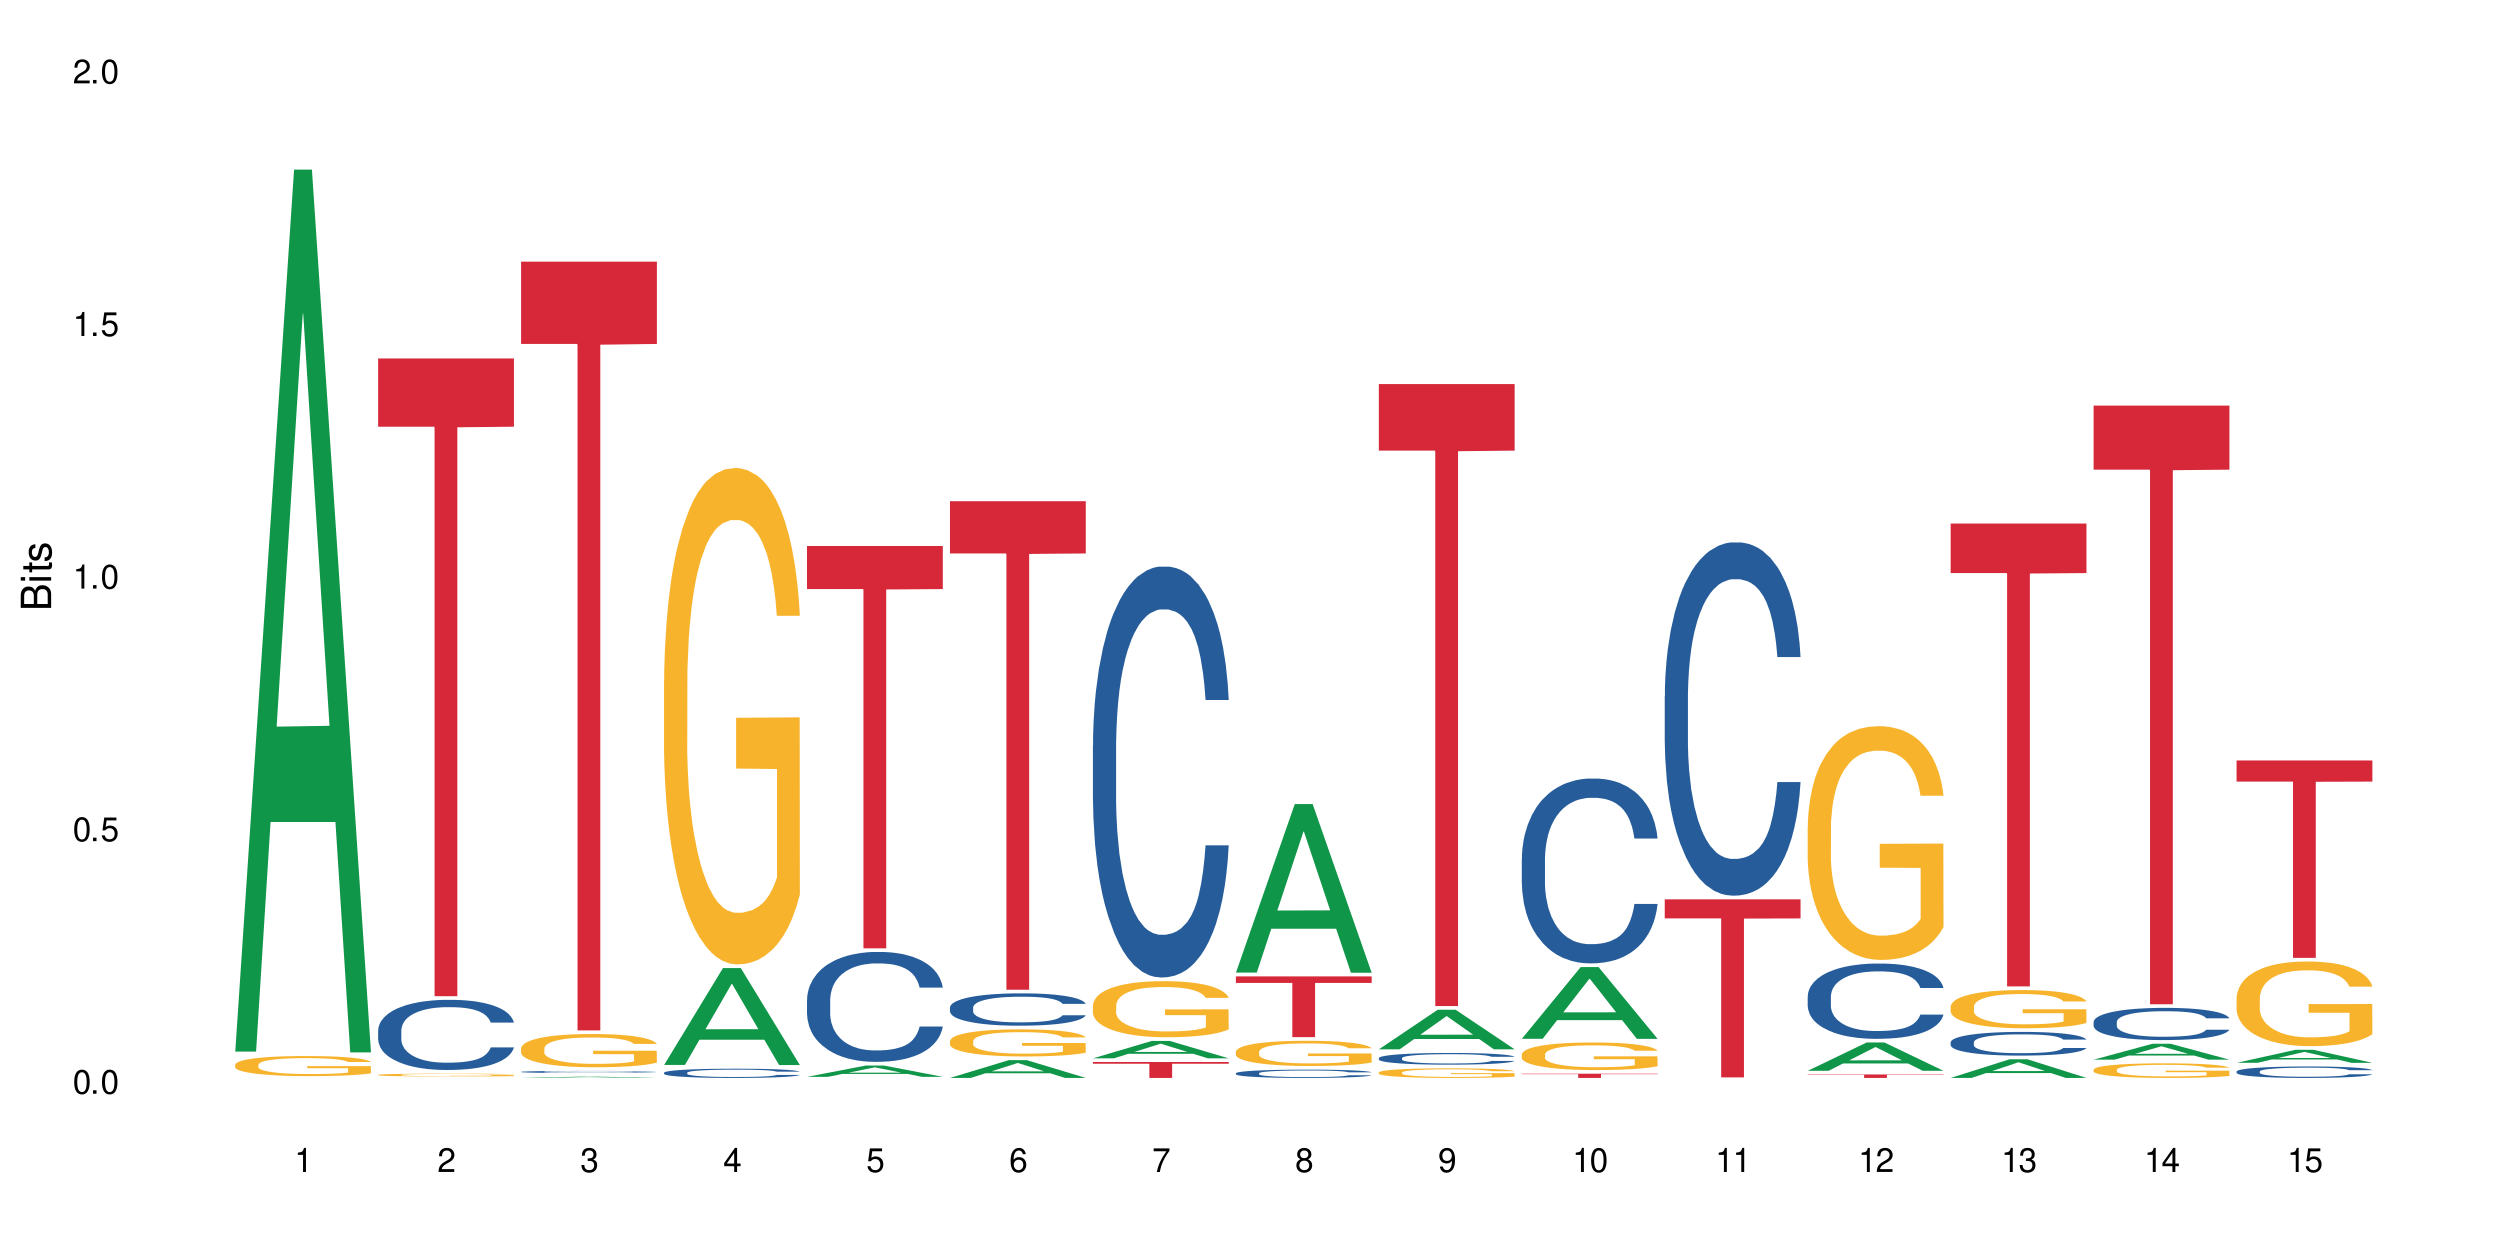 <?xml version="1.0" encoding="UTF-8"?>
<svg xmlns="http://www.w3.org/2000/svg" xmlns:xlink="http://www.w3.org/1999/xlink" width="720" height="360" viewBox="0 0 720 360">
<defs>
<g>
<g id="glyph-0-0">
</g>
<g id="glyph-0-1">
<path d="M 2.641 -6.938 C 2 -6.938 1.422 -6.656 1.078 -6.172 C 0.641 -5.562 0.406 -4.641 0.406 -3.359 C 0.406 -1.016 1.188 0.219 2.641 0.219 C 4.078 0.219 4.859 -1.016 4.859 -3.297 C 4.859 -4.641 4.656 -5.547 4.203 -6.172 C 3.844 -6.656 3.281 -6.938 2.641 -6.938 Z M 2.641 -6.188 C 3.547 -6.188 4 -5.25 4 -3.375 C 4 -1.406 3.562 -0.484 2.625 -0.484 C 1.734 -0.484 1.281 -1.438 1.281 -3.344 C 1.281 -5.25 1.734 -6.188 2.641 -6.188 Z M 2.641 -6.188 "/>
</g>
<g id="glyph-0-2">
<path d="M 1.828 -1 L 0.828 -1 L 0.828 0 L 1.828 0 Z M 1.828 -1 "/>
</g>
<g id="glyph-0-3">
<path d="M 4.562 -6.797 L 1.062 -6.797 L 0.547 -3.094 L 1.328 -3.094 C 1.719 -3.562 2.047 -3.734 2.578 -3.734 C 3.484 -3.734 4.062 -3.109 4.062 -2.094 C 4.062 -1.125 3.484 -0.531 2.578 -0.531 C 1.828 -0.531 1.375 -0.906 1.188 -1.672 L 0.328 -1.672 C 0.453 -1.109 0.547 -0.844 0.75 -0.594 C 1.125 -0.078 1.828 0.219 2.594 0.219 C 3.969 0.219 4.922 -0.781 4.922 -2.219 C 4.922 -3.562 4.031 -4.484 2.719 -4.484 C 2.25 -4.484 1.859 -4.359 1.469 -4.062 L 1.734 -5.969 L 4.562 -5.969 Z M 4.562 -6.797 "/>
</g>
<g id="glyph-0-4">
<path d="M 2.484 -4.938 L 2.484 0 L 3.328 0 L 3.328 -6.938 L 2.766 -6.938 C 2.469 -5.875 2.281 -5.734 0.984 -5.562 L 0.984 -4.938 Z M 2.484 -4.938 "/>
</g>
<g id="glyph-0-5">
<path d="M 4.859 -0.828 L 1.281 -0.828 C 1.359 -1.406 1.672 -1.781 2.5 -2.281 L 3.469 -2.828 C 4.406 -3.344 4.906 -4.062 4.906 -4.906 C 4.906 -5.484 4.672 -6.031 4.266 -6.406 C 3.859 -6.766 3.375 -6.938 2.719 -6.938 C 1.859 -6.938 1.219 -6.625 0.844 -6.031 C 0.609 -5.672 0.5 -5.234 0.484 -4.531 L 1.328 -4.531 C 1.359 -5.016 1.406 -5.281 1.531 -5.516 C 1.75 -5.938 2.188 -6.203 2.703 -6.203 C 3.469 -6.203 4.031 -5.641 4.031 -4.891 C 4.031 -4.344 3.719 -3.859 3.125 -3.516 L 2.234 -3 C 0.812 -2.172 0.406 -1.531 0.328 -0.016 L 4.859 -0.016 Z M 4.859 -0.828 "/>
</g>
<g id="glyph-0-6">
<path d="M 2.125 -3.188 L 2.578 -3.188 C 3.5 -3.188 3.984 -2.766 3.984 -1.922 C 3.984 -1.062 3.469 -0.531 2.594 -0.531 C 1.656 -0.531 1.203 -1 1.156 -2.016 L 0.312 -2.016 C 0.344 -1.453 0.438 -1.094 0.609 -0.781 C 0.953 -0.109 1.625 0.219 2.547 0.219 C 3.953 0.219 4.859 -0.625 4.859 -1.938 C 4.859 -2.828 4.516 -3.297 3.703 -3.594 C 4.344 -3.844 4.656 -4.328 4.656 -5.031 C 4.656 -6.219 3.875 -6.938 2.578 -6.938 C 1.203 -6.938 0.484 -6.172 0.453 -4.703 L 1.297 -4.703 C 1.312 -5.125 1.344 -5.359 1.453 -5.578 C 1.641 -5.969 2.062 -6.203 2.594 -6.203 C 3.344 -6.203 3.797 -5.75 3.797 -5 C 3.797 -4.516 3.609 -4.219 3.25 -4.047 C 3.016 -3.953 2.703 -3.922 2.125 -3.906 Z M 2.125 -3.188 "/>
</g>
<g id="glyph-0-7">
<path d="M 3.141 -1.672 L 3.141 0 L 3.984 0 L 3.984 -1.672 L 4.984 -1.672 L 4.984 -2.438 L 3.984 -2.438 L 3.984 -6.938 L 3.359 -6.938 L 0.266 -2.578 L 0.266 -1.672 Z M 3.141 -2.438 L 1 -2.438 L 3.141 -5.5 Z M 3.141 -2.438 "/>
</g>
<g id="glyph-0-8">
<path d="M 4.781 -5.125 C 4.609 -6.266 3.891 -6.938 2.844 -6.938 C 2.094 -6.938 1.422 -6.578 1.031 -5.953 C 0.594 -5.266 0.406 -4.422 0.406 -3.172 C 0.406 -2 0.578 -1.25 0.984 -0.641 C 1.359 -0.078 1.953 0.219 2.703 0.219 C 3.984 0.219 4.922 -0.75 4.922 -2.094 C 4.922 -3.375 4.062 -4.281 2.844 -4.281 C 2.172 -4.281 1.641 -4.031 1.281 -3.516 C 1.281 -5.234 1.828 -6.188 2.797 -6.188 C 3.391 -6.188 3.797 -5.797 3.938 -5.125 Z M 2.734 -3.531 C 3.547 -3.531 4.062 -2.953 4.062 -2.031 C 4.062 -1.156 3.484 -0.531 2.703 -0.531 C 1.922 -0.531 1.328 -1.188 1.328 -2.078 C 1.328 -2.938 1.906 -3.531 2.734 -3.531 Z M 2.734 -3.531 "/>
</g>
<g id="glyph-0-9">
<path d="M 4.984 -6.797 L 0.438 -6.797 L 0.438 -5.969 L 4.109 -5.969 C 2.5 -3.656 1.828 -2.234 1.328 0 L 2.219 0 C 2.594 -2.172 3.453 -4.047 4.984 -6.094 Z M 4.984 -6.797 "/>
</g>
<g id="glyph-0-10">
<path d="M 3.75 -3.656 C 4.469 -4.094 4.688 -4.438 4.688 -5.078 C 4.688 -6.172 3.844 -6.938 2.641 -6.938 C 1.438 -6.938 0.594 -6.172 0.594 -5.094 C 0.594 -4.438 0.812 -4.094 1.516 -3.656 C 0.734 -3.266 0.359 -2.703 0.359 -1.922 C 0.359 -0.656 1.281 0.219 2.641 0.219 C 3.984 0.219 4.922 -0.656 4.922 -1.922 C 4.922 -2.703 4.531 -3.266 3.75 -3.656 Z M 2.641 -6.188 C 3.359 -6.188 3.812 -5.75 3.812 -5.062 C 3.812 -4.406 3.344 -3.984 2.641 -3.984 C 1.922 -3.984 1.453 -4.406 1.453 -5.078 C 1.453 -5.75 1.922 -6.188 2.641 -6.188 Z M 2.641 -3.266 C 3.484 -3.266 4.062 -2.719 4.062 -1.906 C 4.062 -1.078 3.484 -0.531 2.625 -0.531 C 1.797 -0.531 1.219 -1.094 1.219 -1.906 C 1.219 -2.719 1.781 -3.266 2.641 -3.266 Z M 2.641 -3.266 "/>
</g>
<g id="glyph-0-11">
<path d="M 0.516 -1.578 C 0.672 -0.453 1.406 0.219 2.438 0.219 C 3.188 0.219 3.859 -0.141 4.266 -0.766 C 4.688 -1.453 4.891 -2.297 4.891 -3.547 C 4.891 -4.719 4.703 -5.453 4.312 -6.078 C 3.938 -6.641 3.344 -6.938 2.594 -6.938 C 1.297 -6.938 0.359 -5.969 0.359 -4.625 C 0.359 -3.344 1.234 -2.453 2.453 -2.453 C 3.094 -2.453 3.578 -2.672 4.016 -3.203 C 4 -1.484 3.469 -0.531 2.5 -0.531 C 1.906 -0.531 1.484 -0.906 1.359 -1.578 Z M 2.578 -6.203 C 3.375 -6.203 3.969 -5.531 3.969 -4.641 C 3.969 -3.797 3.391 -3.188 2.547 -3.188 C 1.734 -3.188 1.234 -3.766 1.234 -4.688 C 1.234 -5.562 1.797 -6.203 2.578 -6.203 Z M 2.578 -6.203 "/>
</g>
<g id="glyph-1-0">
</g>
<g id="glyph-1-1">
<path d="M 0 -0.953 L 0 -4.891 C 0 -5.719 -0.234 -6.344 -0.734 -6.797 C -1.188 -7.234 -1.812 -7.469 -2.5 -7.469 C -3.547 -7.469 -4.188 -7 -4.625 -5.875 C -4.984 -6.688 -5.625 -7.094 -6.531 -7.094 C -7.172 -7.094 -7.734 -6.859 -8.141 -6.391 C -8.562 -5.922 -8.75 -5.344 -8.75 -4.5 L -8.75 -0.953 Z M -4.984 -2.062 L -7.766 -2.062 L -7.766 -4.219 C -7.766 -4.844 -7.688 -5.203 -7.453 -5.5 C -7.219 -5.812 -6.859 -5.969 -6.375 -5.969 C -5.891 -5.969 -5.531 -5.812 -5.297 -5.5 C -5.062 -5.203 -4.984 -4.844 -4.984 -4.219 Z M -0.984 -2.062 L -4 -2.062 L -4 -4.781 C -4 -5.766 -3.438 -6.359 -2.484 -6.359 C -1.547 -6.359 -0.984 -5.766 -0.984 -4.781 Z M -0.984 -2.062 "/>
</g>
<g id="glyph-1-2">
<path d="M -6.281 -1.797 L -6.281 -0.797 L 0 -0.797 L 0 -1.797 Z M -8.75 -1.797 L -8.75 -0.797 L -7.484 -0.797 L -7.484 -1.797 Z M -8.75 -1.797 "/>
</g>
<g id="glyph-1-3">
<path d="M -6.281 -3.047 L -6.281 -2.016 L -8.016 -2.016 L -8.016 -1.016 L -6.281 -1.016 L -6.281 -0.172 L -5.469 -0.172 L -5.469 -1.016 L -0.719 -1.016 C -0.078 -1.016 0.281 -1.453 0.281 -2.234 C 0.281 -2.5 0.25 -2.719 0.188 -3.047 L -0.641 -3.047 C -0.609 -2.906 -0.594 -2.766 -0.594 -2.562 C -0.594 -2.141 -0.719 -2.016 -1.156 -2.016 L -5.469 -2.016 L -5.469 -3.047 Z M -6.281 -3.047 "/>
</g>
<g id="glyph-1-4">
<path d="M -4.531 -5.25 C -5.766 -5.25 -6.469 -4.422 -6.469 -2.969 C -6.469 -1.516 -5.719 -0.562 -4.547 -0.562 C -3.562 -0.562 -3.094 -1.062 -2.734 -2.562 L -2.516 -3.484 C -2.344 -4.188 -2.094 -4.469 -1.641 -4.469 C -1.047 -4.469 -0.641 -3.875 -0.641 -3 C -0.641 -2.453 -0.797 -2 -1.062 -1.75 C -1.25 -1.594 -1.422 -1.531 -1.875 -1.469 L -1.875 -0.406 C -0.422 -0.453 0.281 -1.266 0.281 -2.922 C 0.281 -4.5 -0.5 -5.516 -1.719 -5.516 C -2.656 -5.516 -3.172 -4.984 -3.469 -3.734 L -3.703 -2.766 C -3.891 -1.953 -4.156 -1.609 -4.594 -1.609 C -5.188 -1.609 -5.547 -2.125 -5.547 -2.938 C -5.547 -3.75 -5.203 -4.172 -4.531 -4.203 Z M -4.531 -5.25 "/>
</g>
</g>
</defs>
<rect x="-72" y="-36" width="864" height="432" fill="rgb(100%, 100%, 100%)" fill-opacity="1"/>
<path fill-rule="nonzero" fill="rgb(6.275%, 58.824%, 28.235%)" fill-opacity="1" d="M 67.73 302.852 L 67.773 302.613 L 84.695 48.844 L 89.836 48.844 L 106.844 303.09 L 100.867 303.09 L 96.605 236.727 L 77.926 236.727 L 73.75 302.852 L 67.73 302.852 L 79.723 209.27 L 94.895 209.031 L 87.328 90.383 L 87.246 90.145 L 87.16 90.863 L 79.684 209.031 L 79.723 209.27 Z M 67.73 302.852 "/>
<path fill-rule="nonzero" fill="rgb(96.863%, 70.196%, 16.863%)" fill-opacity="1" d="M 67.73 306.617 L 67.777 306.613 L 67.777 306.508 L 67.969 306.27 L 68.445 305.941 L 69.066 305.672 L 69.734 305.461 L 70.164 305.352 L 70.879 305.191 L 71.5 305.074 L 73.074 304.84 L 75.078 304.617 L 76.172 304.523 L 77.414 304.434 L 79.18 304.332 L 79.988 304.297 L 82.469 304.211 L 85.285 304.156 L 88.383 304.141 L 89.816 304.148 L 91.77 304.168 L 94.441 304.227 L 95.969 304.281 L 97.16 304.332 L 98.402 304.402 L 99.926 304.508 L 101.359 304.633 L 102.504 304.758 L 103.648 304.918 L 104.602 305.086 L 105.414 305.27 L 106.129 305.492 L 106.559 305.676 L 106.844 305.863 L 100.215 305.863 L 99.832 305.676 L 99.402 305.535 L 98.688 305.359 L 97.973 305.234 L 97.258 305.133 L 95.922 304.996 L 94.777 304.914 L 93.344 304.84 L 91.961 304.793 L 90.387 304.758 L 89.434 304.75 L 86.906 304.75 L 84.617 304.785 L 83.281 304.828 L 82.328 304.871 L 80.992 304.949 L 80.18 305.012 L 79.703 305.055 L 78.273 305.219 L 77.32 305.367 L 76.793 305.465 L 76.125 305.625 L 75.648 305.766 L 75.125 305.977 L 74.84 306.137 L 74.457 306.496 L 74.41 307.445 L 74.551 307.645 L 74.84 307.863 L 75.219 308.051 L 75.793 308.254 L 76.363 308.406 L 77.367 308.613 L 78.227 308.75 L 78.891 308.84 L 80.18 308.98 L 80.703 309.027 L 81.945 309.125 L 83.234 309.199 L 84.809 309.262 L 86 309.293 L 87.906 309.32 L 90.34 309.32 L 93.203 309.289 L 95.016 309.246 L 96.254 309.203 L 97.066 309.164 L 98.066 309.109 L 98.781 309.055 L 99.449 308.996 L 100.262 308.906 L 100.262 307.645 L 88.48 307.641 L 88.48 307.051 L 106.797 307.043 L 106.844 309.109 L 105.844 309.25 L 104.602 309.387 L 103.41 309.492 L 102.168 309.582 L 100.406 309.684 L 98.973 309.746 L 96.781 309.82 L 94.777 309.867 L 92.676 309.898 L 90.816 309.914 L 88.621 309.922 L 86.668 309.91 L 84.57 309.879 L 82.898 309.836 L 81.371 309.785 L 79.848 309.715 L 77.938 309.605 L 76.699 309.516 L 75.41 309.402 L 74.121 309.27 L 72.977 309.129 L 72.215 309.02 L 71.453 308.891 L 70.641 308.734 L 69.879 308.555 L 69.305 308.391 L 68.781 308.207 L 68.398 308.031 L 68.016 307.793 L 67.828 307.605 L 67.73 307.441 Z M 67.73 306.617 "/>
<path fill-rule="nonzero" fill="rgb(14.51%, 36.078%, 60%)" fill-opacity="1" d="M 108.902 296.746 L 108.949 296.73 L 108.949 296.285 L 109.094 295.586 L 109.426 294.699 L 109.762 294.09 L 110.621 293 L 111.812 291.949 L 113.051 291.137 L 113.957 290.656 L 114.77 290.289 L 116.629 289.605 L 117.82 289.254 L 119.109 288.941 L 120.684 288.625 L 121.828 288.441 L 124.406 288.148 L 126.312 288.016 L 127.793 287.961 L 130.988 287.961 L 132.895 288.035 L 134.277 288.129 L 135.805 288.277 L 137.094 288.441 L 139.336 288.848 L 141.336 289.363 L 142.242 289.66 L 143.676 290.23 L 144.773 290.785 L 145.535 291.266 L 146.395 291.949 L 147.156 292.781 L 147.73 293.723 L 148.016 294.516 L 141.336 294.516 L 141.004 293.777 L 140.621 293.203 L 139.906 292.449 L 139.191 291.91 L 138.191 291.375 L 137.285 291.027 L 136.043 290.676 L 134.945 290.453 L 133.801 290.289 L 132.703 290.176 L 130.605 290.066 L 128.172 290.066 L 127.266 290.102 L 125.406 290.25 L 124.406 290.379 L 122.973 290.637 L 121.973 290.879 L 120.781 291.246 L 119.969 291.562 L 118.969 292.043 L 118.25 292.465 L 117.441 293.074 L 116.965 293.535 L 116.535 294.055 L 116.152 294.664 L 115.867 295.309 L 115.676 295.992 L 115.582 296.656 L 115.582 299.516 L 115.676 300.18 L 115.914 300.957 L 116.535 302.082 L 117.441 303.059 L 118.488 303.836 L 119.492 304.391 L 120.062 304.648 L 120.828 304.941 L 122.02 305.312 L 123.738 305.68 L 124.738 305.828 L 126.266 305.977 L 127.84 306.051 L 129.938 306.051 L 131.797 305.977 L 133.039 305.883 L 134.324 305.738 L 136.09 305.422 L 137.188 305.129 L 138.141 304.777 L 138.859 304.426 L 139.336 304.133 L 140.051 303.559 L 140.621 302.93 L 141.051 302.285 L 141.336 301.656 L 148.016 301.656 L 147.73 302.395 L 147.301 303.117 L 146.871 303.652 L 146.203 304.297 L 145.441 304.871 L 144.344 305.516 L 143.438 305.941 L 142.242 306.402 L 141.148 306.754 L 139.953 307.066 L 138.191 307.434 L 137.043 307.621 L 135.805 307.785 L 134.324 307.934 L 132.465 308.062 L 130.461 308.137 L 128.602 308.156 L 126.598 308.117 L 125.121 308.043 L 123.164 307.879 L 120.73 307.547 L 118.969 307.195 L 117.582 306.844 L 116.391 306.477 L 115.055 305.977 L 113.34 305.164 L 112.289 304.535 L 111.574 304.02 L 110.762 303.301 L 110.191 302.656 L 109.523 301.621 L 109.047 300.309 L 108.902 299.297 Z M 108.902 296.746 "/>
<path fill-rule="nonzero" fill="rgb(96.863%, 70.196%, 16.863%)" fill-opacity="1" d="M 108.902 309.559 L 108.949 309.559 L 108.949 309.543 L 109.141 309.508 L 109.617 309.461 L 110.238 309.422 L 110.906 309.395 L 111.336 309.379 L 112.051 309.355 L 112.672 309.34 L 114.246 309.305 L 116.25 309.273 L 117.344 309.258 L 118.586 309.246 L 120.352 309.234 L 121.16 309.227 L 123.641 309.215 L 126.457 309.207 L 130.988 309.207 L 132.941 309.211 L 135.613 309.219 L 137.141 309.227 L 138.332 309.234 L 139.574 309.242 L 141.098 309.258 L 142.531 309.273 L 143.676 309.293 L 144.82 309.316 L 145.773 309.34 L 146.586 309.367 L 147.301 309.398 L 147.73 309.426 L 148.016 309.449 L 141.387 309.449 L 141.004 309.426 L 140.574 309.402 L 139.859 309.379 L 139.145 309.359 L 138.43 309.348 L 137.094 309.328 L 135.949 309.316 L 134.516 309.305 L 133.133 309.297 L 131.559 309.293 L 128.078 309.293 L 125.789 309.297 L 124.453 309.305 L 123.5 309.309 L 122.164 309.32 L 121.352 309.328 L 119.445 309.359 L 118.488 309.379 L 117.965 309.395 L 117.297 309.418 L 116.82 309.438 L 116.297 309.469 L 116.008 309.488 L 115.629 309.539 L 115.582 309.676 L 115.723 309.703 L 116.008 309.734 L 116.391 309.762 L 116.965 309.793 L 117.535 309.812 L 118.539 309.844 L 119.395 309.863 L 120.062 309.875 L 121.352 309.895 L 121.875 309.902 L 123.117 309.914 L 124.406 309.926 L 125.98 309.934 L 127.172 309.941 L 129.078 309.945 L 131.512 309.945 L 134.375 309.938 L 136.188 309.934 L 137.426 309.926 L 138.238 309.922 L 139.238 309.914 L 139.953 309.906 L 140.621 309.898 L 141.434 309.883 L 141.434 309.703 L 129.652 309.703 L 129.652 309.621 L 147.969 309.621 L 148.016 309.914 L 147.016 309.934 L 145.773 309.953 L 144.582 309.969 L 143.34 309.98 L 141.578 309.996 L 140.145 310.004 L 137.949 310.016 L 135.949 310.023 L 133.848 310.027 L 127.84 310.027 L 125.742 310.023 L 124.07 310.016 L 122.543 310.008 L 121.02 310 L 119.109 309.984 L 117.871 309.973 L 116.582 309.957 L 115.293 309.938 L 114.148 309.918 L 113.387 309.902 L 112.625 309.883 L 111.812 309.859 L 111.051 309.836 L 110.477 309.812 L 109.953 309.785 L 109.57 309.762 L 109.188 309.727 L 108.996 309.699 L 108.902 309.676 Z M 108.902 309.559 "/>
<path fill-rule="nonzero" fill="rgb(83.922%, 15.686%, 22.353%)" fill-opacity="1" d="M 108.902 103.23 L 148.016 103.23 L 148.016 122.891 L 131.715 123.062 L 131.715 286.91 L 125.156 286.91 L 125.156 123.234 L 125.062 122.891 L 108.902 122.891 Z M 108.902 103.23 "/>
<path fill-rule="nonzero" fill="rgb(6.275%, 58.824%, 28.235%)" fill-opacity="1" d="M 150.074 310.445 L 150.117 310.445 L 167.039 310.078 L 172.18 310.078 L 189.188 310.445 L 183.211 310.445 L 178.949 310.352 L 160.27 310.352 L 156.09 310.445 L 150.074 310.445 L 162.066 310.312 L 177.234 310.309 L 169.672 310.141 L 169.504 310.141 L 162.027 310.309 L 162.066 310.312 Z M 150.074 310.445 "/>
<path fill-rule="nonzero" fill="rgb(14.51%, 36.078%, 60%)" fill-opacity="1" d="M 150.074 308.688 L 150.121 308.688 L 150.121 308.676 L 150.266 308.652 L 150.598 308.629 L 150.934 308.609 L 151.793 308.578 L 152.984 308.547 L 154.223 308.52 L 155.129 308.508 L 155.941 308.496 L 157.801 308.477 L 158.992 308.465 L 160.281 308.457 L 161.855 308.445 L 163 308.441 L 165.578 308.434 L 167.484 308.43 L 168.965 308.426 L 172.16 308.426 L 174.066 308.43 L 175.449 308.43 L 176.977 308.438 L 178.266 308.441 L 180.508 308.453 L 182.508 308.469 L 183.414 308.477 L 184.848 308.496 L 185.945 308.512 L 186.707 308.523 L 187.566 308.547 L 188.328 308.57 L 188.902 308.598 L 189.188 308.621 L 182.508 308.621 L 182.176 308.602 L 181.793 308.582 L 181.078 308.559 L 180.363 308.543 L 179.359 308.527 L 178.453 308.52 L 177.215 308.508 L 176.117 308.5 L 174.973 308.496 L 173.875 308.492 L 171.777 308.488 L 169.344 308.488 L 168.438 308.492 L 166.578 308.496 L 165.578 308.5 L 164.145 308.508 L 163.145 308.512 L 161.953 308.523 L 161.141 308.535 L 160.137 308.547 L 159.422 308.562 L 158.613 308.578 L 158.137 308.594 L 157.707 308.609 L 157.324 308.625 L 157.039 308.645 L 156.848 308.668 L 156.754 308.688 L 156.754 308.77 L 156.848 308.793 L 157.086 308.812 L 157.707 308.848 L 158.613 308.879 L 159.66 308.898 L 160.664 308.918 L 161.234 308.926 L 162 308.934 L 163.191 308.945 L 164.91 308.957 L 165.91 308.961 L 167.438 308.965 L 172.969 308.965 L 174.211 308.961 L 175.496 308.957 L 177.262 308.949 L 178.359 308.938 L 179.312 308.93 L 180.027 308.918 L 180.508 308.91 L 181.223 308.891 L 181.793 308.875 L 182.223 308.855 L 182.508 308.836 L 189.188 308.836 L 188.902 308.855 L 188.473 308.879 L 188.043 308.895 L 187.375 308.914 L 186.613 308.93 L 185.516 308.949 L 184.609 308.961 L 183.414 308.977 L 182.32 308.988 L 181.125 308.996 L 179.359 309.008 L 178.215 309.012 L 176.977 309.02 L 175.496 309.023 L 173.637 309.027 L 166.293 309.027 L 164.336 309.02 L 161.902 309.012 L 160.137 309 L 158.754 308.988 L 157.562 308.98 L 156.227 308.965 L 154.512 308.941 L 153.461 308.922 L 152.746 308.906 L 151.934 308.883 L 151.363 308.863 L 150.695 308.836 L 150.219 308.793 L 150.074 308.766 Z M 150.074 308.688 "/>
<path fill-rule="nonzero" fill="rgb(96.863%, 70.196%, 16.863%)" fill-opacity="1" d="M 150.074 301.902 L 150.121 301.895 L 150.121 301.719 L 150.312 301.324 L 150.789 300.781 L 151.41 300.336 L 152.078 299.988 L 152.508 299.805 L 153.223 299.539 L 153.844 299.348 L 155.418 298.953 L 157.418 298.586 L 158.516 298.43 L 159.758 298.281 L 161.523 298.117 L 162.332 298.055 L 164.812 297.914 L 167.629 297.828 L 170.727 297.801 L 172.16 297.809 L 174.113 297.844 L 176.785 297.941 L 178.312 298.027 L 179.504 298.117 L 180.746 298.23 L 182.27 298.402 L 183.703 298.613 L 184.848 298.824 L 185.992 299.086 L 186.945 299.367 L 187.758 299.672 L 188.473 300.039 L 188.902 300.344 L 189.188 300.652 L 182.559 300.652 L 182.176 300.344 L 181.746 300.109 L 181.031 299.82 L 180.316 299.609 L 179.602 299.445 L 178.266 299.219 L 177.121 299.078 L 175.688 298.953 L 174.305 298.875 L 172.73 298.824 L 171.777 298.805 L 169.25 298.805 L 166.961 298.867 L 165.625 298.938 L 164.672 299.008 L 163.336 299.137 L 162.523 299.242 L 162.047 299.312 L 160.617 299.586 L 159.66 299.828 L 159.137 299.996 L 158.469 300.258 L 157.992 300.492 L 157.469 300.844 L 157.18 301.105 L 156.801 301.699 L 156.754 303.273 L 156.895 303.605 L 157.18 303.965 L 157.562 304.281 L 158.137 304.613 L 158.707 304.867 L 159.711 305.207 L 160.566 305.434 L 161.234 305.582 L 162.523 305.82 L 163.047 305.898 L 164.289 306.055 L 165.578 306.18 L 167.148 306.281 L 168.344 306.336 L 170.25 306.379 L 172.684 306.379 L 175.547 306.328 L 177.359 306.258 L 178.598 306.188 L 179.41 306.125 L 180.41 306.031 L 181.125 305.941 L 181.793 305.844 L 182.605 305.695 L 182.605 303.605 L 170.824 303.598 L 170.824 302.617 L 189.141 302.609 L 189.188 306.031 L 188.188 306.266 L 186.945 306.492 L 185.754 306.668 L 184.512 306.816 L 182.746 306.984 L 181.316 307.086 L 179.121 307.211 L 177.121 307.289 L 175.02 307.34 L 173.16 307.367 L 170.965 307.375 L 169.012 307.359 L 166.91 307.305 L 165.242 307.234 L 163.715 307.148 L 162.191 307.035 L 160.281 306.852 L 159.043 306.703 L 157.754 306.52 L 156.465 306.301 L 155.32 306.062 L 154.559 305.879 L 153.793 305.672 L 152.984 305.41 L 152.219 305.109 L 151.648 304.84 L 151.125 304.535 L 150.742 304.246 L 150.359 303.852 L 150.168 303.535 L 150.074 303.266 Z M 150.074 301.902 "/>
<path fill-rule="nonzero" fill="rgb(83.922%, 15.686%, 22.353%)" fill-opacity="1" d="M 150.074 75.363 L 189.188 75.363 L 189.188 99.059 L 172.887 99.27 L 172.887 296.75 L 166.328 296.75 L 166.328 99.477 L 166.234 99.059 L 150.074 99.059 Z M 150.074 75.363 "/>
<path fill-rule="nonzero" fill="rgb(6.275%, 58.824%, 28.235%)" fill-opacity="1" d="M 191.246 306.707 L 191.289 306.684 L 208.211 278.805 L 213.352 278.805 L 230.359 306.734 L 224.383 306.734 L 220.121 299.445 L 201.441 299.445 L 197.262 306.707 L 191.246 306.707 L 203.238 296.426 L 218.406 296.402 L 210.844 283.367 L 210.762 283.34 L 210.676 283.418 L 203.195 296.402 L 203.238 296.426 Z M 191.246 306.707 "/>
<path fill-rule="nonzero" fill="rgb(14.51%, 36.078%, 60%)" fill-opacity="1" d="M 191.246 308.941 L 191.293 308.941 L 191.293 308.883 L 191.438 308.789 L 191.77 308.672 L 192.105 308.594 L 192.965 308.449 L 194.156 308.309 L 195.395 308.203 L 196.301 308.141 L 197.113 308.09 L 198.973 308 L 200.164 307.957 L 201.453 307.914 L 203.027 307.871 L 204.172 307.848 L 206.746 307.809 L 208.656 307.793 L 210.133 307.785 L 213.332 307.785 L 215.238 307.797 L 216.621 307.809 L 218.148 307.828 L 219.438 307.848 L 221.676 307.902 L 223.68 307.969 L 224.586 308.008 L 226.02 308.086 L 227.117 308.156 L 227.879 308.219 L 228.738 308.309 L 229.5 308.422 L 230.074 308.543 L 230.359 308.648 L 223.68 308.648 L 223.348 308.551 L 222.965 308.477 L 222.25 308.375 L 221.535 308.305 L 220.531 308.234 L 219.625 308.188 L 218.387 308.145 L 217.289 308.113 L 216.145 308.09 L 215.047 308.078 L 212.949 308.062 L 210.516 308.062 L 209.609 308.066 L 207.75 308.086 L 206.746 308.105 L 205.316 308.137 L 204.316 308.168 L 203.121 308.219 L 202.312 308.258 L 201.309 308.324 L 200.594 308.379 L 199.785 308.457 L 199.309 308.52 L 198.879 308.586 L 198.496 308.668 L 198.211 308.754 L 198.02 308.844 L 197.922 308.93 L 197.922 309.309 L 198.02 309.395 L 198.258 309.496 L 198.879 309.645 L 199.785 309.773 L 200.832 309.875 L 201.836 309.949 L 202.406 309.984 L 203.172 310.023 L 204.363 310.07 L 206.082 310.121 L 207.082 310.141 L 208.609 310.16 L 210.184 310.168 L 212.281 310.168 L 214.141 310.16 L 215.383 310.148 L 216.668 310.129 L 218.434 310.086 L 219.531 310.047 L 220.484 310 L 221.199 309.953 L 221.676 309.914 L 222.395 309.84 L 222.965 309.758 L 223.395 309.672 L 223.68 309.59 L 230.359 309.59 L 230.074 309.688 L 229.645 309.781 L 229.215 309.852 L 228.547 309.938 L 227.781 310.012 L 226.688 310.098 L 225.781 310.152 L 224.586 310.215 L 223.488 310.262 L 222.297 310.301 L 220.531 310.352 L 219.387 310.375 L 218.148 310.398 L 216.668 310.418 L 214.809 310.434 L 212.805 310.441 L 210.945 310.445 L 208.941 310.441 L 207.465 310.43 L 205.508 310.41 L 203.074 310.367 L 201.309 310.32 L 199.926 310.273 L 198.734 310.223 L 197.398 310.16 L 195.684 310.051 L 194.633 309.969 L 193.918 309.902 L 193.105 309.805 L 192.535 309.723 L 191.867 309.586 L 191.391 309.414 L 191.246 309.277 Z M 191.246 308.941 "/>
<path fill-rule="nonzero" fill="rgb(96.863%, 70.196%, 16.863%)" fill-opacity="1" d="M 191.246 196.016 L 191.293 195.887 L 191.293 193.273 L 191.484 187.398 L 191.961 179.305 L 192.582 172.645 L 193.25 167.422 L 193.68 164.68 L 194.395 160.762 L 195.016 157.891 L 196.59 152.016 L 198.59 146.531 L 199.688 144.18 L 200.93 141.961 L 202.695 139.48 L 203.504 138.566 L 205.984 136.477 L 208.801 135.172 L 211.898 134.777 L 213.332 134.91 L 215.285 135.434 L 217.957 136.867 L 219.484 138.172 L 220.676 139.48 L 221.918 141.176 L 223.441 143.789 L 224.875 146.922 L 226.02 150.055 L 227.164 153.973 L 228.117 158.152 L 228.93 162.723 L 229.645 168.203 L 230.074 172.773 L 230.359 177.344 L 223.73 177.344 L 223.348 172.773 L 222.918 169.25 L 222.203 164.941 L 221.488 161.809 L 220.77 159.324 L 219.438 155.93 L 218.293 153.844 L 216.859 152.016 L 215.477 150.84 L 213.902 150.055 L 212.949 149.793 L 210.422 149.793 L 208.133 150.707 L 206.797 151.754 L 205.84 152.797 L 204.508 154.758 L 203.695 156.324 L 203.219 157.367 L 201.789 161.414 L 200.832 165.07 L 200.309 167.551 L 199.641 171.469 L 199.164 174.996 L 198.641 180.219 L 198.352 184.133 L 197.973 193.012 L 197.922 216.516 L 198.066 221.477 L 198.352 226.832 L 198.734 231.531 L 199.309 236.492 L 199.879 240.281 L 200.883 245.371 L 201.738 248.766 L 202.406 250.984 L 203.695 254.512 L 204.219 255.688 L 205.461 258.035 L 206.746 259.863 L 208.32 261.434 L 209.516 262.215 L 211.422 262.867 L 213.855 262.867 L 216.719 262.086 L 218.531 261.039 L 219.77 259.996 L 220.582 259.082 L 221.582 257.645 L 222.297 256.34 L 222.965 254.902 L 223.777 252.684 L 223.777 221.477 L 211.996 221.348 L 211.996 206.723 L 230.312 206.594 L 230.359 257.645 L 229.355 261.172 L 228.117 264.566 L 226.926 267.176 L 225.684 269.398 L 223.918 271.879 L 222.488 273.445 L 220.293 275.273 L 218.293 276.449 L 216.191 277.23 L 214.332 277.621 L 212.137 277.754 L 210.184 277.492 L 208.082 276.707 L 206.414 275.664 L 204.887 274.359 L 203.359 272.66 L 201.453 269.918 L 200.215 267.699 L 198.926 264.957 L 197.637 261.691 L 196.492 258.168 L 195.73 255.426 L 194.965 252.293 L 194.156 248.375 L 193.391 243.934 L 192.82 239.887 L 192.297 235.316 L 191.914 231.008 L 191.531 225.133 L 191.34 220.434 L 191.246 216.387 Z M 191.246 196.016 "/>
<path fill-rule="nonzero" fill="rgb(6.275%, 58.824%, 28.235%)" fill-opacity="1" d="M 232.418 310.133 L 232.461 310.133 L 249.383 306.867 L 254.523 306.867 L 271.531 310.137 L 265.555 310.137 L 261.293 309.285 L 242.613 309.285 L 238.434 310.133 L 232.418 310.133 L 244.41 308.93 L 259.578 308.93 L 252.016 307.402 L 251.934 307.398 L 251.848 307.41 L 244.367 308.93 L 244.41 308.93 Z M 232.418 310.133 "/>
<path fill-rule="nonzero" fill="rgb(14.51%, 36.078%, 60%)" fill-opacity="1" d="M 232.418 287.941 L 232.465 287.91 L 232.465 287.215 L 232.609 286.117 L 232.941 284.727 L 233.277 283.773 L 234.133 282.066 L 235.328 280.418 L 236.566 279.145 L 237.473 278.395 L 238.285 277.812 L 240.145 276.742 L 241.336 276.195 L 242.625 275.703 L 244.199 275.211 L 245.344 274.922 L 247.918 274.457 L 249.828 274.258 L 251.305 274.168 L 254.504 274.168 L 256.41 274.285 L 257.793 274.43 L 259.32 274.66 L 260.609 274.922 L 262.848 275.559 L 264.852 276.367 L 265.758 276.832 L 267.191 277.727 L 268.285 278.594 L 269.051 279.348 L 269.91 280.418 L 270.672 281.719 L 271.246 283.195 L 271.531 284.438 L 264.852 284.438 L 264.52 283.281 L 264.137 282.387 L 263.422 281.199 L 262.707 280.359 L 261.703 279.52 L 260.797 278.973 L 259.559 278.422 L 258.461 278.074 L 257.316 277.812 L 256.219 277.641 L 254.121 277.469 L 251.688 277.469 L 250.781 277.523 L 248.922 277.758 L 247.918 277.957 L 246.488 278.363 L 245.488 278.738 L 244.293 279.32 L 243.484 279.809 L 242.48 280.562 L 241.766 281.227 L 240.957 282.184 L 240.48 282.906 L 240.051 283.715 L 239.668 284.672 L 239.383 285.684 L 239.191 286.754 L 239.094 287.797 L 239.094 292.277 L 239.191 293.32 L 239.43 294.535 L 240.051 296.301 L 240.957 297.832 L 242.004 299.047 L 243.008 299.918 L 243.578 300.32 L 244.344 300.785 L 245.535 301.363 L 247.25 301.941 L 248.254 302.172 L 249.781 302.406 L 251.355 302.52 L 253.453 302.52 L 255.312 302.406 L 256.555 302.262 L 257.84 302.027 L 259.605 301.535 L 260.703 301.074 L 261.656 300.523 L 262.371 299.973 L 262.848 299.512 L 263.566 298.613 L 264.137 297.633 L 264.566 296.617 L 264.852 295.637 L 271.531 295.637 L 271.246 296.793 L 270.816 297.922 L 270.387 298.758 L 269.719 299.773 L 268.953 300.668 L 267.859 301.68 L 266.953 302.348 L 265.758 303.07 L 264.66 303.621 L 263.469 304.113 L 261.703 304.691 L 260.559 304.98 L 259.32 305.238 L 257.84 305.473 L 255.98 305.672 L 253.977 305.789 L 252.117 305.82 L 250.113 305.762 L 248.637 305.645 L 246.68 305.383 L 244.246 304.863 L 242.48 304.312 L 241.098 303.766 L 239.906 303.188 L 238.57 302.406 L 236.852 301.133 L 235.805 300.148 L 235.09 299.34 L 234.277 298.211 L 233.707 297.199 L 233.039 295.578 L 232.559 293.523 L 232.418 291.934 Z M 232.418 287.941 "/>
<path fill-rule="nonzero" fill="rgb(83.922%, 15.686%, 22.353%)" fill-opacity="1" d="M 232.418 157.25 L 271.531 157.25 L 271.531 169.652 L 255.23 169.762 L 255.23 273.117 L 248.672 273.117 L 248.672 169.871 L 248.574 169.652 L 232.418 169.652 Z M 232.418 157.25 "/>
<path fill-rule="nonzero" fill="rgb(6.275%, 58.824%, 28.235%)" fill-opacity="1" d="M 273.59 310.441 L 273.629 310.438 L 290.555 305.312 L 295.695 305.312 L 312.703 310.445 L 306.727 310.445 L 302.465 309.105 L 283.785 309.105 L 279.605 310.441 L 273.59 310.441 L 285.582 308.551 L 300.75 308.547 L 293.188 306.148 L 293.105 306.145 L 293.02 306.16 L 285.539 308.547 L 285.582 308.551 Z M 273.59 310.441 "/>
<path fill-rule="nonzero" fill="rgb(14.51%, 36.078%, 60%)" fill-opacity="1" d="M 273.59 290.141 L 273.637 290.133 L 273.637 289.926 L 273.781 289.605 L 274.113 289.195 L 274.449 288.914 L 275.305 288.41 L 276.5 287.926 L 277.738 287.551 L 278.645 287.332 L 279.457 287.16 L 281.316 286.844 L 282.508 286.684 L 283.797 286.539 L 285.371 286.395 L 286.516 286.309 L 289.09 286.172 L 291 286.113 L 292.477 286.09 L 295.672 286.09 L 297.582 286.121 L 298.965 286.164 L 300.492 286.234 L 301.777 286.309 L 304.02 286.496 L 306.023 286.734 L 306.93 286.871 L 308.363 287.137 L 309.457 287.391 L 310.223 287.613 L 311.082 287.926 L 311.844 288.309 L 312.414 288.742 L 312.703 289.109 L 306.023 289.109 L 305.691 288.77 L 305.309 288.504 L 304.594 288.156 L 303.879 287.91 L 302.875 287.664 L 301.969 287.5 L 300.73 287.34 L 299.633 287.238 L 298.488 287.16 L 297.391 287.109 L 295.293 287.059 L 292.859 287.059 L 291.953 287.074 L 290.094 287.145 L 289.09 287.203 L 287.66 287.324 L 286.66 287.434 L 285.465 287.602 L 284.656 287.75 L 283.652 287.969 L 282.938 288.164 L 282.129 288.445 L 281.648 288.66 L 281.223 288.898 L 280.84 289.18 L 280.555 289.477 L 280.363 289.793 L 280.266 290.098 L 280.266 291.418 L 280.363 291.723 L 280.602 292.082 L 281.223 292.602 L 282.129 293.051 L 283.176 293.41 L 284.18 293.664 L 284.75 293.785 L 285.516 293.922 L 286.707 294.09 L 288.422 294.262 L 289.426 294.328 L 290.953 294.398 L 292.527 294.43 L 294.625 294.43 L 296.484 294.398 L 297.727 294.355 L 299.012 294.285 L 300.777 294.141 L 301.875 294.004 L 302.828 293.844 L 303.543 293.684 L 304.02 293.547 L 304.738 293.281 L 305.309 292.992 L 305.738 292.695 L 306.023 292.406 L 312.703 292.406 L 312.414 292.746 L 311.988 293.078 L 311.559 293.324 L 310.891 293.621 L 310.125 293.887 L 309.027 294.184 L 308.121 294.379 L 306.93 294.594 L 305.832 294.754 L 304.641 294.898 L 302.875 295.07 L 301.73 295.156 L 300.492 295.23 L 299.012 295.301 L 297.152 295.359 L 295.148 295.395 L 293.289 295.402 L 291.285 295.383 L 289.805 295.352 L 287.852 295.273 L 285.418 295.121 L 283.652 294.957 L 282.27 294.797 L 281.078 294.625 L 279.742 294.398 L 278.023 294.023 L 276.977 293.734 L 276.262 293.496 L 275.449 293.164 L 274.875 292.863 L 274.211 292.387 L 273.73 291.785 L 273.59 291.316 Z M 273.59 290.141 "/>
<path fill-rule="nonzero" fill="rgb(96.863%, 70.196%, 16.863%)" fill-opacity="1" d="M 273.59 299.797 L 273.637 299.789 L 273.637 299.648 L 273.828 299.324 L 274.305 298.883 L 274.926 298.52 L 275.594 298.234 L 276.023 298.086 L 276.738 297.871 L 277.355 297.715 L 278.93 297.395 L 280.934 297.094 L 282.031 296.965 L 283.273 296.844 L 285.035 296.707 L 285.848 296.66 L 288.328 296.543 L 291.141 296.473 L 294.242 296.453 L 295.672 296.461 L 297.629 296.488 L 300.301 296.566 L 301.828 296.637 L 303.02 296.707 L 304.258 296.801 L 305.785 296.945 L 307.215 297.113 L 308.363 297.285 L 309.508 297.5 L 310.461 297.727 L 311.27 297.977 L 311.988 298.277 L 312.414 298.527 L 312.703 298.777 L 306.07 298.777 L 305.691 298.527 L 305.262 298.336 L 304.547 298.098 L 303.832 297.93 L 303.113 297.793 L 301.777 297.605 L 300.633 297.492 L 299.203 297.395 L 297.82 297.328 L 296.246 297.285 L 295.293 297.273 L 292.766 297.273 L 290.473 297.32 L 289.141 297.379 L 288.184 297.438 L 286.848 297.543 L 286.039 297.629 L 285.562 297.688 L 284.129 297.906 L 283.176 298.105 L 282.652 298.242 L 281.984 298.457 L 281.508 298.648 L 280.98 298.934 L 280.695 299.148 L 280.316 299.633 L 280.266 300.918 L 280.41 301.188 L 280.695 301.48 L 281.078 301.734 L 281.648 302.008 L 282.223 302.215 L 283.223 302.492 L 284.082 302.676 L 284.75 302.801 L 286.039 302.992 L 286.562 303.055 L 287.805 303.184 L 289.09 303.285 L 290.664 303.371 L 291.859 303.414 L 293.766 303.449 L 296.199 303.449 L 299.059 303.406 L 300.871 303.348 L 302.113 303.289 L 302.922 303.242 L 303.926 303.164 L 304.641 303.09 L 305.309 303.012 L 306.121 302.891 L 306.121 301.188 L 294.34 301.18 L 294.34 300.383 L 312.656 300.375 L 312.703 303.164 L 311.699 303.355 L 310.461 303.539 L 309.27 303.684 L 308.027 303.805 L 306.262 303.941 L 304.832 304.027 L 302.637 304.125 L 300.633 304.191 L 298.535 304.23 L 296.676 304.254 L 294.48 304.262 L 292.527 304.246 L 290.426 304.203 L 288.758 304.148 L 287.23 304.074 L 285.703 303.984 L 283.797 303.832 L 282.555 303.711 L 281.27 303.562 L 279.98 303.383 L 278.836 303.191 L 278.074 303.043 L 277.309 302.871 L 276.5 302.656 L 275.734 302.414 L 275.164 302.191 L 274.637 301.941 L 274.258 301.707 L 273.875 301.387 L 273.684 301.129 L 273.59 300.91 Z M 273.59 299.797 "/>
<path fill-rule="nonzero" fill="rgb(83.922%, 15.686%, 22.353%)" fill-opacity="1" d="M 273.59 144.336 L 312.703 144.336 L 312.703 159.398 L 296.402 159.531 L 296.402 285.039 L 289.844 285.039 L 289.844 159.66 L 289.746 159.398 L 273.59 159.398 Z M 273.59 144.336 "/>
<path fill-rule="nonzero" fill="rgb(6.275%, 58.824%, 28.235%)" fill-opacity="1" d="M 314.762 304.805 L 314.801 304.801 L 331.727 299.781 L 336.867 299.781 L 353.875 304.809 L 347.898 304.809 L 343.637 303.496 L 324.957 303.496 L 320.777 304.805 L 314.762 304.805 L 326.754 302.953 L 341.922 302.949 L 334.359 300.602 L 334.273 300.598 L 334.191 300.613 L 326.711 302.949 L 326.754 302.953 Z M 314.762 304.805 "/>
<path fill-rule="nonzero" fill="rgb(14.51%, 36.078%, 60%)" fill-opacity="1" d="M 314.762 214.68 L 314.809 214.574 L 314.809 211.977 L 314.953 207.867 L 315.285 202.676 L 315.621 199.105 L 316.477 192.723 L 317.672 186.559 L 318.91 181.797 L 319.816 178.988 L 320.629 176.824 L 322.488 172.82 L 323.68 170.766 L 324.969 168.926 L 326.543 167.09 L 327.688 166.008 L 330.262 164.277 L 332.172 163.52 L 333.648 163.195 L 336.844 163.195 L 338.754 163.625 L 340.137 164.168 L 341.664 165.031 L 342.949 166.008 L 345.191 168.387 L 347.195 171.414 L 348.102 173.145 L 349.531 176.5 L 350.629 179.742 L 351.395 182.555 L 352.25 186.559 L 353.016 191.426 L 353.586 196.941 L 353.875 201.594 L 347.195 201.594 L 346.863 197.266 L 346.48 193.914 L 345.766 189.477 L 345.051 186.34 L 344.047 183.203 L 343.141 181.148 L 341.902 179.094 L 340.805 177.797 L 339.66 176.824 L 338.562 176.176 L 336.465 175.523 L 334.031 175.523 L 333.125 175.742 L 331.266 176.605 L 330.262 177.363 L 328.832 178.879 L 327.832 180.285 L 326.637 182.449 L 325.828 184.285 L 324.824 187.098 L 324.109 189.586 L 323.297 193.156 L 322.82 195.859 L 322.391 198.891 L 322.012 202.457 L 321.727 206.242 L 321.535 210.246 L 321.438 214.141 L 321.438 230.906 L 321.535 234.801 L 321.773 239.344 L 322.391 245.941 L 323.297 251.672 L 324.348 256.215 L 325.352 259.461 L 325.922 260.977 L 326.684 262.707 L 327.879 264.871 L 329.594 267.031 L 330.598 267.898 L 332.121 268.762 L 333.695 269.195 L 335.797 269.195 L 337.656 268.762 L 338.895 268.223 L 340.184 267.355 L 341.949 265.52 L 343.047 263.789 L 344 261.734 L 344.715 259.676 L 345.191 257.945 L 345.906 254.594 L 346.48 250.918 L 346.91 247.129 L 347.195 243.453 L 353.875 243.453 L 353.586 247.781 L 353.16 251.996 L 352.73 255.133 L 352.062 258.922 L 351.297 262.273 L 350.199 266.059 L 349.293 268.547 L 348.102 271.25 L 347.004 273.305 L 345.812 275.145 L 344.047 277.309 L 342.902 278.391 L 341.664 279.363 L 340.184 280.23 L 338.324 280.984 L 336.32 281.418 L 334.461 281.527 L 332.457 281.309 L 330.977 280.879 L 329.023 279.906 L 326.59 277.957 L 324.824 275.902 L 323.441 273.848 L 322.25 271.684 L 320.914 268.762 L 319.195 264.004 L 318.148 260.328 L 317.434 257.297 L 316.621 253.078 L 316.047 249.293 L 315.379 243.238 L 314.902 235.559 L 314.762 229.609 Z M 314.762 214.68 "/>
<path fill-rule="nonzero" fill="rgb(96.863%, 70.196%, 16.863%)" fill-opacity="1" d="M 314.762 289.496 L 314.809 289.48 L 314.809 289.188 L 315 288.523 L 315.477 287.609 L 316.098 286.855 L 316.766 286.266 L 317.191 285.957 L 317.91 285.512 L 318.527 285.188 L 320.102 284.523 L 322.105 283.906 L 323.203 283.641 L 324.445 283.391 L 326.207 283.109 L 327.02 283.004 L 329.5 282.77 L 332.312 282.621 L 335.414 282.578 L 336.844 282.594 L 338.801 282.652 L 341.473 282.812 L 343 282.961 L 344.191 283.109 L 345.43 283.301 L 346.957 283.594 L 348.387 283.949 L 349.531 284.305 L 350.68 284.746 L 351.633 285.219 L 352.441 285.734 L 353.16 286.355 L 353.586 286.871 L 353.875 287.387 L 347.242 287.387 L 346.863 286.871 L 346.434 286.473 L 345.719 285.984 L 345 285.633 L 344.285 285.352 L 342.949 284.969 L 341.805 284.73 L 340.375 284.523 L 338.992 284.391 L 337.418 284.305 L 336.465 284.273 L 333.938 284.273 L 331.645 284.379 L 330.309 284.496 L 329.355 284.613 L 328.02 284.836 L 327.211 285.012 L 326.734 285.129 L 325.301 285.586 L 324.348 286 L 323.824 286.281 L 323.156 286.723 L 322.68 287.121 L 322.152 287.711 L 321.867 288.152 L 321.484 289.156 L 321.438 291.812 L 321.582 292.371 L 321.867 292.977 L 322.25 293.508 L 322.82 294.07 L 323.395 294.496 L 324.395 295.07 L 325.254 295.457 L 325.922 295.707 L 327.211 296.105 L 327.734 296.238 L 328.977 296.504 L 330.262 296.707 L 331.836 296.887 L 333.031 296.973 L 334.938 297.047 L 337.371 297.047 L 340.23 296.961 L 342.043 296.84 L 343.285 296.723 L 344.094 296.621 L 345.098 296.457 L 345.812 296.312 L 346.48 296.148 L 347.293 295.898 L 347.293 292.371 L 335.508 292.355 L 335.508 290.707 L 353.824 290.691 L 353.875 296.457 L 352.871 296.855 L 351.633 297.238 L 350.438 297.535 L 349.199 297.785 L 347.434 298.066 L 346.004 298.242 L 343.809 298.449 L 341.805 298.582 L 339.707 298.672 L 337.848 298.715 L 335.652 298.73 L 333.695 298.699 L 331.598 298.613 L 329.93 298.492 L 328.402 298.348 L 326.875 298.156 L 324.969 297.844 L 323.727 297.594 L 322.441 297.285 L 321.152 296.914 L 320.008 296.516 L 319.246 296.207 L 318.48 295.852 L 317.672 295.41 L 316.906 294.91 L 316.336 294.453 L 315.809 293.938 L 315.43 293.449 L 315.047 292.785 L 314.855 292.254 L 314.762 291.797 Z M 314.762 289.496 "/>
<path fill-rule="nonzero" fill="rgb(83.922%, 15.686%, 22.353%)" fill-opacity="1" d="M 314.762 305.859 L 353.875 305.859 L 353.875 306.352 L 337.574 306.355 L 337.574 310.445 L 331.016 310.445 L 331.016 306.359 L 330.918 306.352 L 314.762 306.352 Z M 314.762 305.859 "/>
<path fill-rule="nonzero" fill="rgb(6.275%, 58.824%, 28.235%)" fill-opacity="1" d="M 355.934 280.109 L 355.973 280.062 L 372.898 231.574 L 378.039 231.574 L 395.047 280.156 L 389.07 280.156 L 384.809 267.473 L 366.129 267.473 L 361.949 280.109 L 355.934 280.109 L 367.926 262.227 L 383.094 262.18 L 375.531 239.512 L 375.445 239.465 L 375.363 239.602 L 367.883 262.18 L 367.926 262.227 Z M 355.934 280.109 "/>
<path fill-rule="nonzero" fill="rgb(14.51%, 36.078%, 60%)" fill-opacity="1" d="M 355.934 309.098 L 355.98 309.094 L 355.98 309.043 L 356.125 308.961 L 356.457 308.855 L 356.789 308.785 L 357.648 308.656 L 358.844 308.531 L 360.082 308.434 L 360.988 308.379 L 361.801 308.336 L 363.66 308.254 L 364.852 308.211 L 366.141 308.176 L 367.715 308.137 L 368.859 308.117 L 371.434 308.082 L 373.344 308.066 L 374.82 308.059 L 378.016 308.059 L 379.926 308.066 L 381.309 308.078 L 382.836 308.098 L 384.121 308.117 L 386.363 308.164 L 388.367 308.227 L 389.273 308.262 L 390.703 308.328 L 391.801 308.395 L 392.566 308.449 L 393.422 308.531 L 394.188 308.629 L 394.758 308.738 L 395.047 308.832 L 388.367 308.832 L 388.035 308.746 L 387.652 308.68 L 386.938 308.59 L 386.223 308.527 L 385.219 308.465 L 384.312 308.422 L 383.074 308.379 L 381.977 308.355 L 380.832 308.336 L 379.734 308.32 L 377.637 308.309 L 375.203 308.309 L 374.297 308.312 L 372.438 308.328 L 371.434 308.344 L 370.004 308.375 L 369 308.402 L 367.809 308.449 L 367 308.484 L 365.996 308.543 L 365.281 308.59 L 364.469 308.664 L 363.992 308.719 L 363.562 308.781 L 363.184 308.852 L 362.895 308.926 L 362.707 309.008 L 362.609 309.086 L 362.609 309.426 L 362.707 309.504 L 362.945 309.594 L 363.562 309.727 L 364.469 309.844 L 365.52 309.934 L 366.52 310 L 367.094 310.031 L 367.855 310.066 L 369.051 310.109 L 370.766 310.152 L 371.77 310.172 L 373.293 310.188 L 374.867 310.195 L 376.969 310.195 L 378.828 310.188 L 380.066 310.176 L 381.355 310.16 L 383.121 310.121 L 384.219 310.09 L 385.172 310.047 L 385.887 310.004 L 386.363 309.969 L 387.078 309.902 L 387.652 309.828 L 388.082 309.754 L 388.367 309.68 L 395.047 309.68 L 394.758 309.766 L 394.328 309.852 L 393.902 309.914 L 393.234 309.988 L 392.469 310.059 L 391.371 310.133 L 390.465 310.184 L 389.273 310.238 L 388.176 310.281 L 386.984 310.316 L 385.219 310.359 L 384.074 310.383 L 382.836 310.402 L 381.355 310.418 L 379.496 310.434 L 377.492 310.445 L 375.633 310.445 L 373.629 310.441 L 372.148 310.434 L 370.195 310.414 L 367.762 310.375 L 365.996 310.332 L 364.613 310.289 L 363.422 310.246 L 362.086 310.188 L 360.367 310.094 L 359.32 310.02 L 358.602 309.957 L 357.793 309.871 L 357.219 309.797 L 356.551 309.672 L 356.074 309.52 L 355.934 309.398 Z M 355.934 309.098 "/>
<path fill-rule="nonzero" fill="rgb(96.863%, 70.196%, 16.863%)" fill-opacity="1" d="M 355.934 302.859 L 355.98 302.852 L 355.98 302.719 L 356.172 302.422 L 356.648 302.008 L 357.27 301.672 L 357.938 301.406 L 358.363 301.266 L 359.082 301.066 L 359.699 300.922 L 361.273 300.621 L 363.277 300.344 L 364.375 300.227 L 365.613 300.113 L 367.379 299.984 L 368.191 299.941 L 370.672 299.832 L 373.484 299.766 L 376.586 299.746 L 378.016 299.754 L 379.973 299.781 L 382.645 299.855 L 384.172 299.922 L 385.363 299.984 L 386.602 300.074 L 388.129 300.207 L 389.559 300.363 L 390.703 300.523 L 391.848 300.723 L 392.805 300.934 L 393.613 301.168 L 394.328 301.445 L 394.758 301.676 L 395.047 301.91 L 388.414 301.91 L 388.035 301.676 L 387.605 301.5 L 386.891 301.281 L 386.172 301.121 L 385.457 300.996 L 384.121 300.82 L 382.977 300.715 L 381.547 300.621 L 380.164 300.562 L 378.59 300.523 L 377.637 300.512 L 375.105 300.512 L 372.816 300.555 L 371.48 300.609 L 370.527 300.664 L 369.191 300.762 L 368.383 300.84 L 367.906 300.895 L 366.473 301.102 L 365.52 301.285 L 364.996 301.41 L 364.328 301.609 L 363.852 301.789 L 363.324 302.055 L 363.039 302.254 L 362.656 302.707 L 362.609 303.898 L 362.754 304.152 L 363.039 304.422 L 363.422 304.66 L 363.992 304.914 L 364.566 305.105 L 365.566 305.363 L 366.426 305.535 L 367.094 305.648 L 368.383 305.828 L 368.906 305.887 L 370.148 306.008 L 371.434 306.102 L 373.008 306.18 L 374.199 306.219 L 376.109 306.254 L 378.543 306.254 L 381.402 306.215 L 383.215 306.16 L 384.457 306.105 L 385.266 306.062 L 386.27 305.988 L 386.984 305.922 L 387.652 305.848 L 388.461 305.734 L 388.461 304.152 L 376.68 304.145 L 376.68 303.402 L 394.996 303.395 L 395.047 305.988 L 394.043 306.168 L 392.805 306.34 L 391.609 306.473 L 390.371 306.586 L 388.605 306.711 L 387.176 306.789 L 384.98 306.883 L 382.977 306.941 L 380.879 306.984 L 379.02 307.004 L 376.824 307.008 L 374.867 306.996 L 372.77 306.957 L 371.102 306.902 L 369.574 306.836 L 368.047 306.75 L 366.141 306.609 L 364.898 306.5 L 363.613 306.359 L 362.324 306.191 L 361.18 306.016 L 360.414 305.875 L 359.652 305.715 L 358.844 305.516 L 358.078 305.293 L 357.508 305.086 L 356.98 304.855 L 356.602 304.637 L 356.219 304.336 L 356.027 304.098 L 355.934 303.891 Z M 355.934 302.859 "/>
<path fill-rule="nonzero" fill="rgb(83.922%, 15.686%, 22.353%)" fill-opacity="1" d="M 355.934 281.207 L 395.047 281.207 L 395.047 283.078 L 378.746 283.094 L 378.746 298.695 L 372.188 298.695 L 372.188 283.109 L 372.09 283.078 L 355.934 283.078 Z M 355.934 281.207 "/>
<path fill-rule="nonzero" fill="rgb(6.275%, 58.824%, 28.235%)" fill-opacity="1" d="M 397.105 302.199 L 397.145 302.188 L 414.07 290.805 L 419.211 290.805 L 436.219 302.211 L 430.242 302.211 L 425.98 299.23 L 407.301 299.23 L 403.121 302.199 L 397.105 302.199 L 409.098 298 L 424.266 297.988 L 416.703 292.668 L 416.617 292.656 L 416.535 292.688 L 409.055 297.988 L 409.098 298 Z M 397.105 302.199 "/>
<path fill-rule="nonzero" fill="rgb(14.51%, 36.078%, 60%)" fill-opacity="1" d="M 397.105 304.727 L 397.152 304.723 L 397.152 304.648 L 397.293 304.531 L 397.629 304.383 L 397.961 304.281 L 398.82 304.102 L 400.012 303.926 L 401.254 303.789 L 402.16 303.711 L 402.973 303.648 L 404.832 303.535 L 406.023 303.477 L 407.312 303.422 L 408.887 303.371 L 410.031 303.34 L 412.605 303.289 L 414.516 303.27 L 415.992 303.262 L 419.188 303.262 L 421.098 303.273 L 422.48 303.289 L 424.008 303.312 L 425.293 303.34 L 427.535 303.406 L 429.539 303.492 L 430.445 303.543 L 431.875 303.637 L 432.973 303.73 L 433.738 303.812 L 434.594 303.926 L 435.359 304.062 L 435.93 304.219 L 436.219 304.352 L 429.539 304.352 L 429.207 304.23 L 428.824 304.133 L 428.109 304.008 L 427.395 303.918 L 426.391 303.828 L 425.484 303.77 L 424.246 303.711 L 423.148 303.676 L 422.004 303.648 L 420.906 303.629 L 418.809 303.609 L 416.375 303.609 L 415.469 303.617 L 413.609 303.641 L 412.605 303.664 L 411.176 303.707 L 410.172 303.746 L 408.98 303.809 L 408.172 303.859 L 407.168 303.941 L 406.453 304.012 L 405.641 304.113 L 405.164 304.191 L 404.734 304.277 L 404.355 304.379 L 404.066 304.484 L 403.879 304.598 L 403.781 304.711 L 403.781 305.188 L 403.879 305.297 L 404.117 305.43 L 404.734 305.617 L 405.641 305.777 L 406.691 305.906 L 407.691 306 L 408.266 306.043 L 409.027 306.094 L 410.223 306.156 L 411.938 306.215 L 412.941 306.242 L 414.465 306.266 L 416.039 306.277 L 418.141 306.277 L 420 306.266 L 421.238 306.25 L 422.527 306.227 L 424.293 306.172 L 425.391 306.125 L 426.344 306.066 L 427.059 306.008 L 427.535 305.957 L 428.25 305.863 L 428.824 305.758 L 429.254 305.648 L 429.539 305.543 L 436.219 305.543 L 435.93 305.668 L 435.5 305.789 L 435.07 305.879 L 434.406 305.984 L 433.641 306.082 L 432.543 306.188 L 431.637 306.258 L 430.445 306.336 L 429.348 306.395 L 428.156 306.445 L 426.391 306.508 L 425.246 306.539 L 424.008 306.566 L 422.527 306.594 L 420.668 306.613 L 418.664 306.625 L 416.805 306.629 L 414.801 306.621 L 413.32 306.609 L 411.367 306.582 L 408.934 306.527 L 407.168 306.469 L 405.785 306.41 L 404.594 306.348 L 403.258 306.266 L 401.539 306.129 L 400.492 306.023 L 399.773 305.938 L 398.965 305.82 L 398.391 305.711 L 397.723 305.539 L 397.246 305.32 L 397.105 305.152 Z M 397.105 304.727 "/>
<path fill-rule="nonzero" fill="rgb(96.863%, 70.196%, 16.863%)" fill-opacity="1" d="M 397.105 308.863 L 397.152 308.863 L 397.152 308.812 L 397.344 308.699 L 397.82 308.539 L 398.441 308.41 L 399.105 308.312 L 399.535 308.258 L 400.254 308.184 L 400.871 308.125 L 402.445 308.012 L 404.449 307.906 L 405.547 307.859 L 406.785 307.816 L 408.551 307.77 L 409.363 307.754 L 411.844 307.711 L 414.656 307.688 L 417.758 307.68 L 419.188 307.684 L 421.145 307.691 L 423.816 307.719 L 425.34 307.746 L 426.535 307.77 L 427.773 307.805 L 429.301 307.855 L 430.73 307.914 L 431.875 307.977 L 433.02 308.051 L 433.977 308.133 L 434.785 308.219 L 435.5 308.324 L 435.93 308.414 L 436.219 308.504 L 429.586 308.504 L 429.207 308.414 L 428.777 308.348 L 428.059 308.262 L 427.344 308.203 L 426.629 308.156 L 425.293 308.09 L 424.148 308.047 L 422.719 308.012 L 421.336 307.988 L 419.762 307.977 L 418.809 307.969 L 416.277 307.969 L 413.988 307.988 L 412.652 308.008 L 411.699 308.027 L 410.363 308.066 L 409.555 308.098 L 409.078 308.117 L 407.645 308.195 L 406.691 308.266 L 406.168 308.312 L 405.5 308.391 L 405.023 308.457 L 404.496 308.559 L 404.211 308.633 L 403.828 308.805 L 403.781 309.262 L 403.926 309.355 L 404.211 309.461 L 404.594 309.551 L 405.164 309.648 L 405.738 309.719 L 406.738 309.82 L 407.598 309.887 L 408.266 309.93 L 409.555 309.996 L 410.078 310.02 L 411.316 310.062 L 412.605 310.102 L 414.18 310.129 L 415.371 310.145 L 417.281 310.156 L 419.715 310.156 L 422.574 310.141 L 424.387 310.121 L 425.629 310.102 L 426.438 310.086 L 427.441 310.059 L 428.156 310.031 L 428.824 310.004 L 429.633 309.961 L 429.633 309.355 L 417.852 309.355 L 417.852 309.07 L 436.168 309.07 L 436.219 310.059 L 435.215 310.125 L 433.977 310.191 L 432.781 310.242 L 431.543 310.285 L 429.777 310.332 L 428.348 310.363 L 426.152 310.398 L 424.148 310.422 L 422.051 310.438 L 420.191 310.441 L 417.996 310.445 L 416.039 310.441 L 413.941 310.426 L 412.273 310.406 L 410.746 310.379 L 409.219 310.348 L 407.312 310.293 L 406.07 310.25 L 404.785 310.199 L 403.496 310.137 L 402.352 310.066 L 401.586 310.016 L 400.824 309.953 L 400.012 309.879 L 399.25 309.793 L 398.68 309.715 L 398.152 309.625 L 397.773 309.543 L 397.391 309.426 L 397.199 309.336 L 397.105 309.258 Z M 397.105 308.863 "/>
<path fill-rule="nonzero" fill="rgb(83.922%, 15.686%, 22.353%)" fill-opacity="1" d="M 397.105 110.605 L 436.219 110.605 L 436.219 129.781 L 419.914 129.949 L 419.914 289.754 L 413.359 289.754 L 413.359 130.117 L 413.262 129.781 L 397.105 129.781 Z M 397.105 110.605 "/>
<path fill-rule="nonzero" fill="rgb(6.275%, 58.824%, 28.235%)" fill-opacity="1" d="M 438.277 299.168 L 438.316 299.148 L 455.242 278.512 L 460.383 278.512 L 477.387 299.188 L 471.414 299.188 L 467.152 293.789 L 448.473 293.789 L 444.293 299.168 L 438.277 299.168 L 450.27 291.559 L 465.438 291.539 L 457.875 281.891 L 457.789 281.871 L 457.707 281.926 L 450.227 291.539 L 450.27 291.559 Z M 438.277 299.168 "/>
<path fill-rule="nonzero" fill="rgb(14.51%, 36.078%, 60%)" fill-opacity="1" d="M 438.277 247.391 L 438.324 247.344 L 438.324 246.176 L 438.465 244.328 L 438.801 241.992 L 439.133 240.387 L 439.992 237.516 L 441.184 234.742 L 442.426 232.602 L 443.332 231.336 L 444.141 230.363 L 446.004 228.562 L 447.195 227.637 L 448.484 226.812 L 450.059 225.984 L 451.203 225.496 L 453.777 224.719 L 455.688 224.379 L 457.164 224.23 L 460.359 224.23 L 462.27 224.426 L 463.652 224.668 L 465.176 225.059 L 466.465 225.496 L 468.707 226.566 L 470.711 227.93 L 471.617 228.707 L 473.047 230.215 L 474.145 231.676 L 474.91 232.941 L 475.766 234.742 L 476.531 236.93 L 477.102 239.41 L 477.387 241.504 L 470.711 241.504 L 470.375 239.559 L 469.996 238.051 L 469.281 236.055 L 468.562 234.645 L 467.562 233.234 L 466.656 232.309 L 465.418 231.383 L 464.32 230.801 L 463.176 230.363 L 462.078 230.07 L 459.977 229.777 L 457.547 229.777 L 456.641 229.875 L 454.781 230.266 L 453.777 230.605 L 452.348 231.285 L 451.344 231.918 L 450.152 232.891 L 449.34 233.719 L 448.34 234.984 L 447.625 236.105 L 446.812 237.711 L 446.336 238.926 L 445.906 240.289 L 445.527 241.895 L 445.238 243.598 L 445.047 245.398 L 444.953 247.148 L 444.953 254.691 L 445.047 256.441 L 445.289 258.484 L 445.906 261.453 L 446.812 264.031 L 447.863 266.074 L 448.863 267.535 L 449.438 268.215 L 450.199 268.992 L 451.395 269.969 L 453.109 270.941 L 454.113 271.328 L 455.637 271.719 L 457.211 271.914 L 459.312 271.914 L 461.172 271.719 L 462.41 271.477 L 463.699 271.086 L 465.465 270.258 L 466.562 269.48 L 467.516 268.555 L 468.23 267.633 L 468.707 266.852 L 469.422 265.344 L 469.996 263.691 L 470.426 261.988 L 470.711 260.332 L 477.387 260.332 L 477.102 262.281 L 476.672 264.176 L 476.242 265.59 L 475.574 267.293 L 474.812 268.801 L 473.715 270.504 L 472.809 271.621 L 471.617 272.836 L 470.52 273.762 L 469.328 274.59 L 467.562 275.562 L 466.418 276.047 L 465.176 276.488 L 463.699 276.875 L 461.84 277.215 L 459.836 277.41 L 457.977 277.461 L 455.973 277.363 L 454.492 277.168 L 452.539 276.73 L 450.105 275.855 L 448.34 274.93 L 446.957 274.004 L 445.766 273.031 L 444.43 271.719 L 442.711 269.578 L 441.664 267.922 L 440.945 266.562 L 440.137 264.664 L 439.562 262.961 L 438.895 260.234 L 438.418 256.781 L 438.277 254.105 Z M 438.277 247.391 "/>
<path fill-rule="nonzero" fill="rgb(96.863%, 70.196%, 16.863%)" fill-opacity="1" d="M 438.277 303.641 L 438.324 303.633 L 438.324 303.488 L 438.516 303.16 L 438.992 302.711 L 439.609 302.34 L 440.277 302.051 L 440.707 301.898 L 441.422 301.684 L 442.043 301.523 L 443.617 301.195 L 445.621 300.891 L 446.719 300.762 L 447.957 300.637 L 449.723 300.5 L 450.535 300.449 L 453.016 300.332 L 455.828 300.262 L 458.93 300.238 L 460.359 300.246 L 462.316 300.277 L 464.988 300.355 L 466.512 300.426 L 467.707 300.5 L 468.945 300.594 L 470.473 300.738 L 471.902 300.914 L 473.047 301.086 L 474.191 301.305 L 475.148 301.535 L 475.957 301.789 L 476.672 302.094 L 477.102 302.348 L 477.387 302.602 L 470.758 302.602 L 470.375 302.348 L 469.949 302.152 L 469.23 301.914 L 468.516 301.738 L 467.801 301.602 L 466.465 301.414 L 465.32 301.297 L 463.891 301.195 L 462.508 301.129 L 460.934 301.086 L 459.977 301.074 L 457.449 301.074 L 455.16 301.125 L 453.824 301.18 L 452.871 301.238 L 451.535 301.348 L 450.727 301.434 L 450.246 301.492 L 448.816 301.719 L 447.863 301.922 L 447.34 302.059 L 446.672 302.277 L 446.195 302.473 L 445.668 302.762 L 445.383 302.98 L 445 303.473 L 444.953 304.777 L 445.098 305.051 L 445.383 305.352 L 445.766 305.609 L 446.336 305.887 L 446.91 306.098 L 447.91 306.379 L 448.77 306.566 L 449.438 306.691 L 450.727 306.887 L 451.25 306.953 L 452.488 307.082 L 453.777 307.184 L 455.352 307.27 L 456.543 307.312 L 458.453 307.352 L 460.883 307.352 L 463.746 307.309 L 465.559 307.25 L 466.801 307.191 L 467.609 307.141 L 468.613 307.059 L 469.328 306.988 L 469.996 306.91 L 470.805 306.785 L 470.805 305.051 L 459.023 305.047 L 459.023 304.234 L 477.34 304.227 L 477.387 307.059 L 476.387 307.258 L 475.148 307.445 L 473.953 307.59 L 472.715 307.715 L 470.949 307.852 L 469.52 307.938 L 467.324 308.039 L 465.32 308.105 L 463.223 308.148 L 461.363 308.168 L 459.168 308.176 L 457.211 308.164 L 455.113 308.117 L 453.445 308.062 L 451.918 307.988 L 450.391 307.895 L 448.484 307.742 L 447.242 307.617 L 445.953 307.465 L 444.668 307.285 L 443.523 307.09 L 442.758 306.938 L 441.996 306.762 L 441.184 306.547 L 440.422 306.301 L 439.848 306.074 L 439.324 305.82 L 438.941 305.582 L 438.562 305.254 L 438.371 304.996 L 438.277 304.77 Z M 438.277 303.641 "/>
<path fill-rule="nonzero" fill="rgb(83.922%, 15.686%, 22.353%)" fill-opacity="1" d="M 438.277 309.227 L 477.387 309.227 L 477.387 309.359 L 461.086 309.359 L 461.086 310.445 L 454.527 310.445 L 454.527 309.359 L 438.277 309.359 Z M 438.277 309.227 "/>
<path fill-rule="nonzero" fill="rgb(14.51%, 36.078%, 60%)" fill-opacity="1" d="M 479.445 200.492 L 479.496 200.398 L 479.496 198.168 L 479.637 194.633 L 479.973 190.168 L 480.305 187.102 L 481.164 181.613 L 482.355 176.312 L 483.598 172.219 L 484.504 169.801 L 485.312 167.941 L 487.176 164.5 L 488.367 162.734 L 489.656 161.152 L 491.23 159.574 L 492.375 158.645 L 494.949 157.156 L 496.855 156.504 L 498.336 156.227 L 501.531 156.227 L 503.441 156.598 L 504.824 157.062 L 506.348 157.805 L 507.637 158.645 L 509.879 160.688 L 511.883 163.293 L 512.789 164.781 L 514.219 167.664 L 515.316 170.453 L 516.078 172.871 L 516.938 176.312 L 517.703 180.496 L 518.273 185.238 L 518.559 189.238 L 511.883 189.238 L 511.547 185.52 L 511.168 182.637 L 510.453 178.824 L 509.734 176.125 L 508.734 173.43 L 507.828 171.664 L 506.586 169.895 L 505.492 168.781 L 504.348 167.941 L 503.25 167.383 L 501.148 166.828 L 498.719 166.828 L 497.812 167.012 L 495.949 167.758 L 494.949 168.406 L 493.52 169.711 L 492.516 170.918 L 491.324 172.777 L 490.512 174.359 L 489.512 176.777 L 488.797 178.918 L 487.984 181.984 L 487.508 184.309 L 487.078 186.914 L 486.699 189.984 L 486.41 193.238 L 486.219 196.68 L 486.125 200.027 L 486.125 214.441 L 486.219 217.789 L 486.457 221.695 L 487.078 227.367 L 487.984 232.297 L 489.035 236.203 L 490.035 238.992 L 490.609 240.293 L 491.371 241.781 L 492.562 243.641 L 494.281 245.504 L 495.281 246.246 L 496.809 246.992 L 498.383 247.363 L 500.48 247.363 L 502.344 246.992 L 503.582 246.523 L 504.871 245.781 L 506.637 244.199 L 507.734 242.711 L 508.688 240.945 L 509.402 239.18 L 509.879 237.691 L 510.594 234.809 L 511.168 231.645 L 511.598 228.391 L 511.883 225.23 L 518.559 225.23 L 518.273 228.949 L 517.844 232.574 L 517.414 235.273 L 516.746 238.527 L 515.984 241.41 L 514.887 244.664 L 513.98 246.805 L 512.789 249.129 L 511.691 250.895 L 510.5 252.477 L 508.734 254.336 L 507.59 255.266 L 506.348 256.105 L 504.871 256.848 L 503.012 257.5 L 501.008 257.871 L 499.148 257.965 L 497.145 257.777 L 495.664 257.406 L 493.711 256.57 L 491.277 254.895 L 489.512 253.129 L 488.129 251.359 L 486.938 249.5 L 485.602 246.992 L 483.883 242.898 L 482.832 239.738 L 482.117 237.133 L 481.309 233.504 L 480.734 230.25 L 480.066 225.043 L 479.59 218.441 L 479.445 213.324 Z M 479.445 200.492 "/>
<path fill-rule="nonzero" fill="rgb(83.922%, 15.686%, 22.353%)" fill-opacity="1" d="M 479.445 259.016 L 518.559 259.016 L 518.559 264.504 L 502.258 264.551 L 502.258 310.289 L 495.699 310.289 L 495.699 264.598 L 495.605 264.504 L 479.445 264.504 Z M 479.445 259.016 "/>
<path fill-rule="nonzero" fill="rgb(6.275%, 58.824%, 28.235%)" fill-opacity="1" d="M 520.617 308.391 L 520.66 308.383 L 537.586 300.238 L 542.723 300.238 L 559.73 308.398 L 553.758 308.398 L 549.492 306.27 L 530.816 306.27 L 526.637 308.391 L 520.617 308.391 L 532.613 305.387 L 547.781 305.379 L 540.219 301.57 L 540.133 301.562 L 540.051 301.586 L 532.57 305.379 L 532.613 305.387 Z M 520.617 308.391 "/>
<path fill-rule="nonzero" fill="rgb(14.51%, 36.078%, 60%)" fill-opacity="1" d="M 520.617 286.941 L 520.668 286.922 L 520.668 286.445 L 520.809 285.695 L 521.145 284.742 L 521.477 284.09 L 522.336 282.922 L 523.527 281.793 L 524.77 280.918 L 525.676 280.406 L 526.484 280.008 L 528.348 279.273 L 529.539 278.898 L 530.828 278.562 L 532.398 278.227 L 533.547 278.027 L 536.121 277.711 L 538.027 277.57 L 539.508 277.512 L 542.703 277.512 L 544.609 277.59 L 545.996 277.691 L 547.52 277.848 L 548.809 278.027 L 551.051 278.461 L 553.055 279.02 L 553.961 279.336 L 555.391 279.949 L 556.488 280.543 L 557.25 281.059 L 558.109 281.793 L 558.875 282.684 L 559.445 283.691 L 559.73 284.547 L 553.055 284.547 L 552.719 283.754 L 552.34 283.137 L 551.621 282.324 L 550.906 281.75 L 549.906 281.176 L 549 280.801 L 547.758 280.426 L 546.664 280.188 L 545.516 280.008 L 544.422 279.891 L 542.32 279.77 L 539.891 279.77 L 538.984 279.809 L 537.121 279.969 L 536.121 280.105 L 534.691 280.383 L 533.688 280.641 L 532.496 281.039 L 531.684 281.375 L 530.684 281.891 L 529.969 282.348 L 529.156 283 L 528.68 283.496 L 528.25 284.051 L 527.867 284.703 L 527.582 285.398 L 527.391 286.129 L 527.297 286.844 L 527.297 289.914 L 527.391 290.629 L 527.629 291.461 L 528.25 292.668 L 529.156 293.719 L 530.207 294.551 L 531.207 295.145 L 531.781 295.422 L 532.543 295.738 L 533.734 296.137 L 535.453 296.531 L 536.453 296.691 L 537.98 296.848 L 539.555 296.926 L 541.652 296.926 L 543.516 296.848 L 544.754 296.75 L 546.043 296.59 L 547.809 296.254 L 548.902 295.938 L 549.859 295.559 L 550.574 295.184 L 551.051 294.867 L 551.766 294.254 L 552.34 293.578 L 552.77 292.887 L 553.055 292.211 L 559.73 292.211 L 559.445 293.004 L 559.016 293.777 L 558.586 294.352 L 557.918 295.047 L 557.156 295.66 L 556.059 296.352 L 555.152 296.809 L 553.961 297.305 L 552.863 297.68 L 551.672 298.016 L 549.906 298.414 L 548.762 298.609 L 547.52 298.789 L 546.043 298.949 L 544.184 299.086 L 542.18 299.164 L 540.316 299.188 L 538.316 299.145 L 536.836 299.066 L 534.879 298.887 L 532.449 298.531 L 530.684 298.156 L 529.301 297.777 L 528.109 297.383 L 526.773 296.848 L 525.055 295.977 L 524.004 295.305 L 523.289 294.746 L 522.48 293.977 L 521.906 293.281 L 521.238 292.172 L 520.762 290.766 L 520.617 289.676 Z M 520.617 286.941 "/>
<path fill-rule="nonzero" fill="rgb(96.863%, 70.196%, 16.863%)" fill-opacity="1" d="M 520.617 237.973 L 520.668 237.91 L 520.668 236.68 L 520.855 233.914 L 521.336 230.102 L 521.953 226.965 L 522.621 224.504 L 523.051 223.215 L 523.766 221.371 L 524.387 220.016 L 525.961 217.25 L 527.965 214.668 L 529.062 213.562 L 530.301 212.516 L 532.066 211.348 L 532.879 210.918 L 535.359 209.934 L 538.172 209.316 L 541.273 209.133 L 542.703 209.195 L 544.66 209.441 L 547.332 210.117 L 548.855 210.73 L 550.051 211.348 L 551.289 212.145 L 552.816 213.375 L 554.246 214.852 L 555.391 216.328 L 556.535 218.172 L 557.488 220.141 L 558.301 222.293 L 559.016 224.875 L 559.445 227.027 L 559.73 229.18 L 553.102 229.18 L 552.719 227.027 L 552.289 225.367 L 551.574 223.336 L 550.859 221.859 L 550.145 220.691 L 548.809 219.094 L 547.664 218.109 L 546.234 217.25 L 544.852 216.695 L 543.277 216.328 L 542.32 216.203 L 539.793 216.203 L 537.504 216.637 L 536.168 217.125 L 535.215 217.617 L 533.879 218.543 L 533.066 219.277 L 532.59 219.77 L 531.16 221.676 L 530.207 223.398 L 529.68 224.566 L 529.016 226.41 L 528.535 228.07 L 528.012 230.531 L 527.727 232.375 L 527.344 236.555 L 527.297 247.625 L 527.441 249.961 L 527.727 252.48 L 528.109 254.695 L 528.68 257.031 L 529.254 258.816 L 530.254 261.211 L 531.113 262.812 L 531.781 263.855 L 533.066 265.516 L 533.594 266.07 L 534.832 267.176 L 536.121 268.039 L 537.695 268.777 L 538.887 269.145 L 540.797 269.453 L 543.227 269.453 L 546.09 269.082 L 547.902 268.59 L 549.145 268.098 L 549.953 267.668 L 550.957 266.992 L 551.672 266.379 L 552.34 265.699 L 553.148 264.656 L 553.148 249.961 L 541.367 249.898 L 541.367 243.012 L 559.684 242.949 L 559.73 266.992 L 558.73 268.652 L 557.488 270.25 L 556.297 271.48 L 555.059 272.527 L 553.293 273.695 L 551.863 274.434 L 549.668 275.293 L 547.664 275.848 L 545.566 276.215 L 543.703 276.398 L 541.512 276.461 L 539.555 276.34 L 537.457 275.969 L 535.785 275.477 L 534.262 274.863 L 532.734 274.062 L 530.828 272.773 L 529.586 271.727 L 528.297 270.438 L 527.012 268.898 L 525.867 267.238 L 525.102 265.945 L 524.34 264.473 L 523.527 262.625 L 522.766 260.535 L 522.191 258.629 L 521.668 256.477 L 521.285 254.449 L 520.906 251.684 L 520.715 249.469 L 520.617 247.562 Z M 520.617 237.973 "/>
<path fill-rule="nonzero" fill="rgb(83.922%, 15.686%, 22.353%)" fill-opacity="1" d="M 520.617 309.449 L 559.73 309.449 L 559.73 309.555 L 543.43 309.559 L 543.43 310.445 L 536.871 310.445 L 536.871 309.559 L 536.777 309.555 L 520.617 309.555 Z M 520.617 309.449 "/>
<path fill-rule="nonzero" fill="rgb(6.275%, 58.824%, 28.235%)" fill-opacity="1" d="M 561.789 310.441 L 561.832 310.438 L 578.758 305.066 L 583.895 305.066 L 600.902 310.445 L 594.93 310.445 L 590.664 309.043 L 571.988 309.043 L 567.809 310.441 L 561.789 310.441 L 573.785 308.461 L 588.953 308.457 L 581.387 305.945 L 581.305 305.941 L 581.223 305.957 L 573.742 308.457 L 573.785 308.461 Z M 561.789 310.441 "/>
<path fill-rule="nonzero" fill="rgb(14.51%, 36.078%, 60%)" fill-opacity="1" d="M 561.789 300.16 L 561.84 300.156 L 561.84 300.004 L 561.98 299.77 L 562.316 299.469 L 562.648 299.262 L 563.508 298.895 L 564.699 298.539 L 565.941 298.266 L 566.848 298.102 L 567.656 297.977 L 569.516 297.746 L 570.711 297.629 L 571.996 297.523 L 573.57 297.418 L 574.715 297.355 L 577.293 297.254 L 579.199 297.211 L 580.68 297.191 L 583.875 297.191 L 585.781 297.219 L 587.168 297.25 L 588.691 297.297 L 589.98 297.355 L 592.223 297.492 L 594.227 297.668 L 595.133 297.766 L 596.562 297.961 L 597.66 298.148 L 598.422 298.309 L 599.281 298.539 L 600.043 298.82 L 600.617 299.137 L 600.902 299.406 L 594.227 299.406 L 593.891 299.156 L 593.512 298.965 L 592.793 298.707 L 592.078 298.527 L 591.078 298.348 L 590.172 298.227 L 588.93 298.109 L 587.832 298.035 L 586.688 297.977 L 585.594 297.941 L 583.492 297.902 L 581.062 297.902 L 580.156 297.914 L 578.293 297.965 L 577.293 298.008 L 575.863 298.098 L 574.859 298.18 L 573.668 298.301 L 572.855 298.41 L 571.855 298.57 L 571.141 298.715 L 570.328 298.922 L 569.852 299.074 L 569.422 299.25 L 569.039 299.457 L 568.754 299.676 L 568.562 299.906 L 568.469 300.129 L 568.469 301.098 L 568.562 301.32 L 568.801 301.582 L 569.422 301.965 L 570.328 302.297 L 571.379 302.559 L 572.379 302.746 L 572.953 302.832 L 573.715 302.93 L 574.906 303.055 L 576.625 303.18 L 577.625 303.23 L 579.152 303.281 L 580.727 303.305 L 582.824 303.305 L 584.688 303.281 L 585.926 303.25 L 587.215 303.199 L 588.98 303.094 L 590.074 302.992 L 591.031 302.875 L 591.746 302.758 L 592.223 302.656 L 592.938 302.465 L 593.512 302.25 L 593.938 302.031 L 594.227 301.82 L 600.902 301.82 L 600.617 302.07 L 600.188 302.312 L 599.758 302.496 L 599.09 302.715 L 598.328 302.906 L 597.23 303.125 L 596.324 303.27 L 595.133 303.426 L 594.035 303.543 L 592.844 303.648 L 591.078 303.773 L 589.934 303.836 L 588.691 303.891 L 587.215 303.941 L 585.355 303.984 L 583.352 304.012 L 581.488 304.016 L 579.488 304.004 L 578.008 303.98 L 576.051 303.922 L 573.621 303.812 L 571.855 303.691 L 570.473 303.574 L 569.277 303.449 L 567.945 303.281 L 566.227 303.008 L 565.176 302.793 L 564.461 302.621 L 563.652 302.375 L 563.078 302.156 L 562.41 301.809 L 561.934 301.367 L 561.789 301.023 Z M 561.789 300.16 "/>
<path fill-rule="nonzero" fill="rgb(96.863%, 70.196%, 16.863%)" fill-opacity="1" d="M 561.789 289.852 L 561.84 289.84 L 561.84 289.641 L 562.027 289.188 L 562.504 288.566 L 563.125 288.051 L 563.793 287.648 L 564.223 287.438 L 564.938 287.137 L 565.559 286.918 L 567.133 286.465 L 569.137 286.043 L 570.234 285.863 L 571.473 285.691 L 573.238 285.5 L 574.051 285.43 L 576.531 285.27 L 579.344 285.168 L 582.445 285.137 L 583.875 285.148 L 585.832 285.188 L 588.5 285.297 L 590.027 285.398 L 591.219 285.5 L 592.461 285.629 L 593.988 285.832 L 595.418 286.074 L 596.562 286.312 L 597.707 286.613 L 598.66 286.938 L 599.473 287.289 L 600.188 287.711 L 600.617 288.062 L 600.902 288.414 L 594.273 288.414 L 593.891 288.062 L 593.461 287.789 L 592.746 287.461 L 592.031 287.219 L 591.316 287.027 L 589.98 286.766 L 588.836 286.605 L 587.406 286.465 L 586.02 286.375 L 584.449 286.312 L 583.492 286.293 L 580.965 286.293 L 578.676 286.363 L 577.34 286.445 L 576.387 286.523 L 575.051 286.676 L 574.238 286.797 L 573.762 286.875 L 572.332 287.188 L 571.379 287.469 L 570.852 287.66 L 570.184 287.961 L 569.707 288.234 L 569.184 288.637 L 568.898 288.938 L 568.516 289.621 L 568.469 291.43 L 568.609 291.809 L 568.898 292.223 L 569.277 292.586 L 569.852 292.965 L 570.426 293.258 L 571.426 293.648 L 572.285 293.91 L 572.953 294.082 L 574.238 294.352 L 574.766 294.441 L 576.004 294.625 L 577.293 294.766 L 578.867 294.887 L 580.059 294.945 L 581.969 294.996 L 584.398 294.996 L 587.262 294.938 L 589.074 294.855 L 590.312 294.773 L 591.125 294.703 L 592.125 294.594 L 592.844 294.492 L 593.512 294.383 L 594.32 294.211 L 594.32 291.809 L 582.539 291.801 L 582.539 290.676 L 600.855 290.664 L 600.902 294.594 L 599.902 294.867 L 598.66 295.125 L 597.469 295.328 L 596.23 295.5 L 594.465 295.688 L 593.031 295.809 L 590.84 295.949 L 588.836 296.043 L 586.738 296.102 L 584.875 296.133 L 582.684 296.141 L 580.727 296.121 L 578.629 296.062 L 576.957 295.98 L 575.434 295.879 L 573.906 295.75 L 571.996 295.539 L 570.758 295.367 L 569.469 295.156 L 568.184 294.906 L 567.039 294.633 L 566.273 294.422 L 565.512 294.184 L 564.699 293.879 L 563.938 293.539 L 563.363 293.227 L 562.84 292.875 L 562.457 292.543 L 562.078 292.094 L 561.887 291.73 L 561.789 291.418 Z M 561.789 289.852 "/>
<path fill-rule="nonzero" fill="rgb(83.922%, 15.686%, 22.353%)" fill-opacity="1" d="M 561.789 150.773 L 600.902 150.773 L 600.902 165.047 L 584.602 165.172 L 584.602 284.086 L 578.043 284.086 L 578.043 165.297 L 577.949 165.047 L 561.789 165.047 Z M 561.789 150.773 "/>
<path fill-rule="nonzero" fill="rgb(6.275%, 58.824%, 28.235%)" fill-opacity="1" d="M 602.961 305.184 L 603.004 305.18 L 619.926 300.594 L 625.066 300.594 L 642.074 305.188 L 636.098 305.188 L 631.836 303.988 L 613.156 303.988 L 608.98 305.184 L 602.961 305.184 L 614.953 303.492 L 630.125 303.488 L 622.559 301.344 L 622.477 301.34 L 622.395 301.352 L 614.914 303.488 L 614.953 303.492 Z M 602.961 305.184 "/>
<path fill-rule="nonzero" fill="rgb(14.51%, 36.078%, 60%)" fill-opacity="1" d="M 602.961 294.309 L 603.008 294.301 L 603.008 294.098 L 603.152 293.773 L 603.488 293.367 L 603.82 293.086 L 604.68 292.586 L 605.871 292.105 L 607.113 291.73 L 608.02 291.512 L 608.828 291.344 L 610.688 291.027 L 611.883 290.867 L 613.168 290.723 L 614.742 290.578 L 615.887 290.496 L 618.465 290.359 L 620.371 290.301 L 621.852 290.273 L 625.047 290.273 L 626.953 290.309 L 628.336 290.352 L 629.863 290.418 L 631.152 290.496 L 633.395 290.684 L 635.398 290.918 L 636.305 291.055 L 637.734 291.316 L 638.832 291.57 L 639.594 291.793 L 640.453 292.105 L 641.215 292.484 L 641.789 292.918 L 642.074 293.281 L 635.398 293.281 L 635.062 292.945 L 634.684 292.68 L 633.965 292.332 L 633.25 292.09 L 632.25 291.844 L 631.344 291.68 L 630.102 291.52 L 629.004 291.418 L 627.859 291.344 L 626.766 291.293 L 624.664 291.242 L 622.23 291.242 L 621.324 291.258 L 619.465 291.324 L 618.465 291.387 L 617.031 291.504 L 616.031 291.613 L 614.84 291.781 L 614.027 291.926 L 613.027 292.148 L 612.312 292.344 L 611.5 292.621 L 611.023 292.832 L 610.594 293.07 L 610.211 293.352 L 609.926 293.648 L 609.734 293.961 L 609.641 294.266 L 609.641 295.578 L 609.734 295.883 L 609.973 296.238 L 610.594 296.754 L 611.5 297.203 L 612.551 297.562 L 613.551 297.816 L 614.125 297.934 L 614.887 298.07 L 616.078 298.238 L 617.797 298.406 L 618.797 298.477 L 620.324 298.543 L 621.898 298.578 L 623.996 298.578 L 625.855 298.543 L 627.098 298.5 L 628.387 298.434 L 630.148 298.289 L 631.246 298.152 L 632.203 297.992 L 632.918 297.832 L 633.395 297.695 L 634.109 297.434 L 634.684 297.145 L 635.109 296.848 L 635.398 296.562 L 642.074 296.562 L 641.789 296.898 L 641.359 297.23 L 640.93 297.477 L 640.262 297.773 L 639.5 298.035 L 638.402 298.332 L 637.496 298.527 L 636.305 298.738 L 635.207 298.898 L 634.016 299.043 L 632.25 299.211 L 631.105 299.297 L 629.863 299.375 L 628.387 299.441 L 626.523 299.5 L 624.523 299.535 L 622.66 299.543 L 620.66 299.527 L 619.18 299.492 L 617.223 299.414 L 614.793 299.262 L 613.027 299.102 L 611.645 298.941 L 610.449 298.773 L 609.113 298.543 L 607.398 298.172 L 606.348 297.883 L 605.633 297.645 L 604.82 297.316 L 604.25 297.02 L 603.582 296.543 L 603.105 295.941 L 602.961 295.477 Z M 602.961 294.309 "/>
<path fill-rule="nonzero" fill="rgb(96.863%, 70.196%, 16.863%)" fill-opacity="1" d="M 602.961 308.043 L 603.008 308.039 L 603.008 307.961 L 603.199 307.789 L 603.676 307.551 L 604.297 307.355 L 604.965 307.199 L 605.395 307.121 L 606.109 307.004 L 606.73 306.918 L 608.305 306.746 L 610.309 306.586 L 611.406 306.516 L 612.645 306.449 L 614.41 306.379 L 615.219 306.352 L 617.699 306.289 L 620.516 306.25 L 623.617 306.238 L 625.047 306.242 L 627.004 306.258 L 629.672 306.301 L 631.199 306.34 L 632.391 306.379 L 633.633 306.43 L 635.16 306.504 L 636.59 306.598 L 637.734 306.688 L 638.879 306.805 L 639.832 306.926 L 640.645 307.062 L 641.359 307.223 L 641.789 307.359 L 642.074 307.492 L 635.445 307.492 L 635.062 307.359 L 634.633 307.254 L 633.918 307.129 L 633.203 307.035 L 632.488 306.961 L 631.152 306.863 L 630.008 306.801 L 628.578 306.746 L 627.191 306.711 L 625.617 306.688 L 624.664 306.68 L 622.137 306.68 L 619.848 306.707 L 618.512 306.738 L 617.559 306.77 L 616.223 306.828 L 615.41 306.875 L 614.934 306.902 L 613.504 307.023 L 612.551 307.129 L 612.023 307.203 L 611.355 307.32 L 610.879 307.422 L 610.355 307.578 L 610.07 307.691 L 609.688 307.953 L 609.641 308.645 L 609.781 308.789 L 610.07 308.949 L 610.449 309.086 L 611.023 309.23 L 611.594 309.344 L 612.598 309.492 L 613.457 309.594 L 614.125 309.66 L 615.41 309.762 L 615.938 309.797 L 617.176 309.867 L 618.465 309.918 L 620.039 309.965 L 621.23 309.988 L 623.137 310.008 L 625.57 310.008 L 628.434 309.984 L 630.246 309.953 L 631.484 309.922 L 632.297 309.895 L 633.297 309.855 L 634.016 309.816 L 634.684 309.773 L 635.492 309.707 L 635.492 308.789 L 623.711 308.785 L 623.711 308.355 L 642.027 308.352 L 642.074 309.855 L 641.074 309.957 L 639.832 310.059 L 638.641 310.133 L 637.402 310.199 L 635.637 310.273 L 634.203 310.32 L 632.012 310.371 L 630.008 310.406 L 627.91 310.43 L 626.047 310.441 L 623.855 310.445 L 621.898 310.438 L 619.801 310.414 L 618.129 310.383 L 616.605 310.348 L 615.078 310.297 L 613.168 310.215 L 611.93 310.148 L 610.641 310.07 L 609.355 309.973 L 608.207 309.871 L 607.445 309.789 L 606.684 309.695 L 605.871 309.582 L 605.109 309.449 L 604.535 309.332 L 604.012 309.199 L 603.629 309.07 L 603.25 308.898 L 603.059 308.758 L 602.961 308.641 Z M 602.961 308.043 "/>
<path fill-rule="nonzero" fill="rgb(83.922%, 15.686%, 22.353%)" fill-opacity="1" d="M 602.961 116.805 L 642.074 116.805 L 642.074 135.262 L 625.773 135.422 L 625.773 289.223 L 619.215 289.223 L 619.215 135.586 L 619.121 135.262 L 602.961 135.262 Z M 602.961 116.805 "/>
<path fill-rule="nonzero" fill="rgb(6.275%, 58.824%, 28.235%)" fill-opacity="1" d="M 644.133 306.094 L 644.176 306.094 L 661.098 302.34 L 666.238 302.34 L 683.246 306.098 L 677.27 306.098 L 673.008 305.117 L 654.328 305.117 L 650.152 306.094 L 644.133 306.094 L 656.125 304.711 L 671.297 304.707 L 663.73 302.953 L 663.648 302.953 L 663.566 302.961 L 656.086 304.707 L 656.125 304.711 Z M 644.133 306.094 "/>
<path fill-rule="nonzero" fill="rgb(14.51%, 36.078%, 60%)" fill-opacity="1" d="M 644.133 308.582 L 644.18 308.582 L 644.18 308.508 L 644.324 308.395 L 644.66 308.25 L 644.992 308.148 L 645.852 307.973 L 647.043 307.801 L 648.285 307.668 L 649.191 307.59 L 650 307.531 L 651.859 307.418 L 653.055 307.359 L 654.34 307.309 L 655.914 307.258 L 657.059 307.227 L 659.637 307.18 L 661.543 307.16 L 663.023 307.148 L 666.219 307.148 L 668.125 307.16 L 669.508 307.176 L 671.035 307.199 L 672.324 307.227 L 674.566 307.293 L 676.57 307.379 L 677.477 307.426 L 678.906 307.52 L 680.004 307.609 L 680.766 307.688 L 681.625 307.801 L 682.387 307.938 L 682.961 308.09 L 683.246 308.219 L 676.57 308.219 L 676.234 308.098 L 675.852 308.004 L 675.137 307.883 L 674.422 307.793 L 673.422 307.707 L 672.516 307.648 L 671.273 307.594 L 670.176 307.555 L 669.031 307.531 L 667.934 307.512 L 665.836 307.492 L 663.402 307.492 L 662.496 307.5 L 660.637 307.523 L 659.637 307.543 L 658.203 307.586 L 657.203 307.625 L 656.012 307.688 L 655.199 307.738 L 654.199 307.816 L 653.484 307.887 L 652.672 307.984 L 652.195 308.059 L 651.766 308.145 L 651.383 308.242 L 651.098 308.348 L 650.906 308.461 L 650.812 308.57 L 650.812 309.035 L 650.906 309.145 L 651.145 309.27 L 651.766 309.453 L 652.672 309.613 L 653.723 309.742 L 654.723 309.832 L 655.297 309.875 L 656.059 309.922 L 657.25 309.98 L 658.969 310.043 L 659.969 310.066 L 661.496 310.09 L 663.07 310.102 L 665.168 310.102 L 667.027 310.09 L 668.27 310.074 L 669.559 310.051 L 671.32 310 L 672.418 309.953 L 673.371 309.895 L 674.09 309.836 L 674.566 309.789 L 675.281 309.695 L 675.852 309.594 L 676.281 309.488 L 676.57 309.387 L 683.246 309.387 L 682.961 309.504 L 682.531 309.625 L 682.102 309.711 L 681.434 309.816 L 680.672 309.91 L 679.574 310.016 L 678.668 310.086 L 677.477 310.16 L 676.379 310.215 L 675.184 310.27 L 673.422 310.328 L 672.277 310.359 L 671.035 310.387 L 669.559 310.41 L 667.695 310.43 L 665.695 310.441 L 663.832 310.445 L 661.828 310.441 L 660.352 310.426 L 658.395 310.402 L 655.965 310.348 L 654.199 310.289 L 652.816 310.23 L 651.621 310.172 L 650.285 310.09 L 648.57 309.957 L 647.52 309.855 L 646.805 309.77 L 645.992 309.652 L 645.422 309.547 L 644.754 309.379 L 644.277 309.164 L 644.133 309 Z M 644.133 308.582 "/>
<path fill-rule="nonzero" fill="rgb(96.863%, 70.196%, 16.863%)" fill-opacity="1" d="M 644.133 287.352 L 644.18 287.328 L 644.18 286.883 L 644.371 285.883 L 644.848 284.5 L 645.469 283.367 L 646.137 282.477 L 646.566 282.008 L 647.281 281.34 L 647.902 280.852 L 649.477 279.848 L 651.48 278.914 L 652.578 278.512 L 653.816 278.133 L 655.582 277.711 L 656.391 277.555 L 658.871 277.199 L 661.688 276.977 L 664.789 276.91 L 666.219 276.93 L 668.172 277.02 L 670.844 277.266 L 672.371 277.488 L 673.562 277.711 L 674.805 278 L 676.332 278.445 L 677.762 278.98 L 678.906 279.516 L 680.051 280.184 L 681.004 280.895 L 681.816 281.676 L 682.531 282.609 L 682.961 283.387 L 683.246 284.168 L 676.617 284.168 L 676.234 283.387 L 675.805 282.789 L 675.09 282.051 L 674.375 281.52 L 673.66 281.094 L 672.324 280.516 L 671.18 280.16 L 669.746 279.848 L 668.363 279.648 L 666.789 279.516 L 665.836 279.469 L 663.309 279.469 L 661.02 279.625 L 659.684 279.805 L 658.73 279.98 L 657.395 280.316 L 656.582 280.582 L 656.105 280.762 L 654.676 281.453 L 653.723 282.074 L 653.195 282.496 L 652.527 283.164 L 652.051 283.766 L 651.527 284.656 L 651.242 285.324 L 650.859 286.84 L 650.812 290.848 L 650.953 291.695 L 651.242 292.605 L 651.621 293.406 L 652.195 294.254 L 652.766 294.898 L 653.77 295.77 L 654.629 296.348 L 655.297 296.727 L 656.582 297.328 L 657.109 297.527 L 658.348 297.93 L 659.637 298.238 L 661.211 298.508 L 662.402 298.641 L 664.309 298.754 L 666.742 298.754 L 669.605 298.617 L 671.418 298.441 L 672.656 298.262 L 673.469 298.105 L 674.469 297.863 L 675.184 297.641 L 675.852 297.395 L 676.664 297.016 L 676.664 291.695 L 664.883 291.672 L 664.883 289.176 L 683.199 289.156 L 683.246 297.863 L 682.246 298.461 L 681.004 299.043 L 679.812 299.488 L 678.57 299.867 L 676.809 300.289 L 675.375 300.555 L 673.184 300.867 L 671.18 301.066 L 669.082 301.203 L 667.219 301.27 L 665.027 301.289 L 663.07 301.246 L 660.973 301.113 L 659.301 300.934 L 657.777 300.711 L 656.25 300.422 L 654.34 299.953 L 653.102 299.574 L 651.812 299.109 L 650.523 298.551 L 649.379 297.949 L 648.617 297.484 L 647.855 296.949 L 647.043 296.281 L 646.281 295.523 L 645.707 294.832 L 645.184 294.055 L 644.801 293.32 L 644.418 292.316 L 644.23 291.516 L 644.133 290.824 Z M 644.133 287.352 "/>
<path fill-rule="nonzero" fill="rgb(83.922%, 15.686%, 22.353%)" fill-opacity="1" d="M 644.133 219.016 L 683.246 219.016 L 683.246 225.102 L 666.945 225.156 L 666.945 275.859 L 660.387 275.859 L 660.387 225.207 L 660.293 225.102 L 644.133 225.102 Z M 644.133 219.016 "/>
<g fill="rgb(0%, 0%, 0%)" fill-opacity="1">
<use xlink:href="#glyph-0-1" x="20.965" y="314.993"/>
<use xlink:href="#glyph-0-2" x="25.965" y="314.993"/>
<use xlink:href="#glyph-0-1" x="28.965" y="314.993"/>
</g>
<g fill="rgb(0%, 0%, 0%)" fill-opacity="1">
<use xlink:href="#glyph-0-1" x="20.965" y="242.251"/>
<use xlink:href="#glyph-0-2" x="25.965" y="242.251"/>
<use xlink:href="#glyph-0-3" x="28.965" y="242.251"/>
</g>
<g fill="rgb(0%, 0%, 0%)" fill-opacity="1">
<use xlink:href="#glyph-0-4" x="20.965" y="169.509"/>
<use xlink:href="#glyph-0-2" x="25.965" y="169.509"/>
<use xlink:href="#glyph-0-1" x="28.965" y="169.509"/>
</g>
<g fill="rgb(0%, 0%, 0%)" fill-opacity="1">
<use xlink:href="#glyph-0-4" x="20.965" y="96.767"/>
<use xlink:href="#glyph-0-2" x="25.965" y="96.767"/>
<use xlink:href="#glyph-0-3" x="28.965" y="96.767"/>
</g>
<g fill="rgb(0%, 0%, 0%)" fill-opacity="1">
<use xlink:href="#glyph-0-5" x="20.965" y="24.024"/>
<use xlink:href="#glyph-0-2" x="25.965" y="24.024"/>
<use xlink:href="#glyph-0-1" x="28.965" y="24.024"/>
</g>
<g fill="rgb(0%, 0%, 0%)" fill-opacity="1">
<use xlink:href="#glyph-0-4" x="84.789" y="337.532"/>
</g>
<g fill="rgb(0%, 0%, 0%)" fill-opacity="1">
<use xlink:href="#glyph-0-5" x="125.961" y="337.532"/>
</g>
<g fill="rgb(0%, 0%, 0%)" fill-opacity="1">
<use xlink:href="#glyph-0-6" x="167.129" y="337.532"/>
</g>
<g fill="rgb(0%, 0%, 0%)" fill-opacity="1">
<use xlink:href="#glyph-0-7" x="208.301" y="337.532"/>
</g>
<g fill="rgb(0%, 0%, 0%)" fill-opacity="1">
<use xlink:href="#glyph-0-3" x="249.473" y="337.532"/>
</g>
<g fill="rgb(0%, 0%, 0%)" fill-opacity="1">
<use xlink:href="#glyph-0-8" x="290.645" y="337.532"/>
</g>
<g fill="rgb(0%, 0%, 0%)" fill-opacity="1">
<use xlink:href="#glyph-0-9" x="331.816" y="337.532"/>
</g>
<g fill="rgb(0%, 0%, 0%)" fill-opacity="1">
<use xlink:href="#glyph-0-10" x="372.988" y="337.532"/>
</g>
<g fill="rgb(0%, 0%, 0%)" fill-opacity="1">
<use xlink:href="#glyph-0-11" x="414.16" y="337.532"/>
</g>
<g fill="rgb(0%, 0%, 0%)" fill-opacity="1">
<use xlink:href="#glyph-0-4" x="452.832" y="337.532"/>
<use xlink:href="#glyph-0-1" x="457.832" y="337.532"/>
</g>
<g fill="rgb(0%, 0%, 0%)" fill-opacity="1">
<use xlink:href="#glyph-0-4" x="494.004" y="337.532"/>
<use xlink:href="#glyph-0-4" x="499.004" y="337.532"/>
</g>
<g fill="rgb(0%, 0%, 0%)" fill-opacity="1">
<use xlink:href="#glyph-0-4" x="535.176" y="337.532"/>
<use xlink:href="#glyph-0-5" x="540.176" y="337.532"/>
</g>
<g fill="rgb(0%, 0%, 0%)" fill-opacity="1">
<use xlink:href="#glyph-0-4" x="576.348" y="337.532"/>
<use xlink:href="#glyph-0-6" x="581.348" y="337.532"/>
</g>
<g fill="rgb(0%, 0%, 0%)" fill-opacity="1">
<use xlink:href="#glyph-0-4" x="617.52" y="337.532"/>
<use xlink:href="#glyph-0-7" x="622.52" y="337.532"/>
</g>
<g fill="rgb(0%, 0%, 0%)" fill-opacity="1">
<use xlink:href="#glyph-0-4" x="658.691" y="337.532"/>
<use xlink:href="#glyph-0-3" x="663.691" y="337.532"/>
</g>
<g fill="rgb(0%, 0%, 0%)" fill-opacity="1">
<use xlink:href="#glyph-1-1" x="14.725" y="176.012"/>
<use xlink:href="#glyph-1-2" x="14.725" y="168.012"/>
<use xlink:href="#glyph-1-3" x="14.725" y="165.012"/>
<use xlink:href="#glyph-1-4" x="14.725" y="162.012"/>
</g>
</svg>
